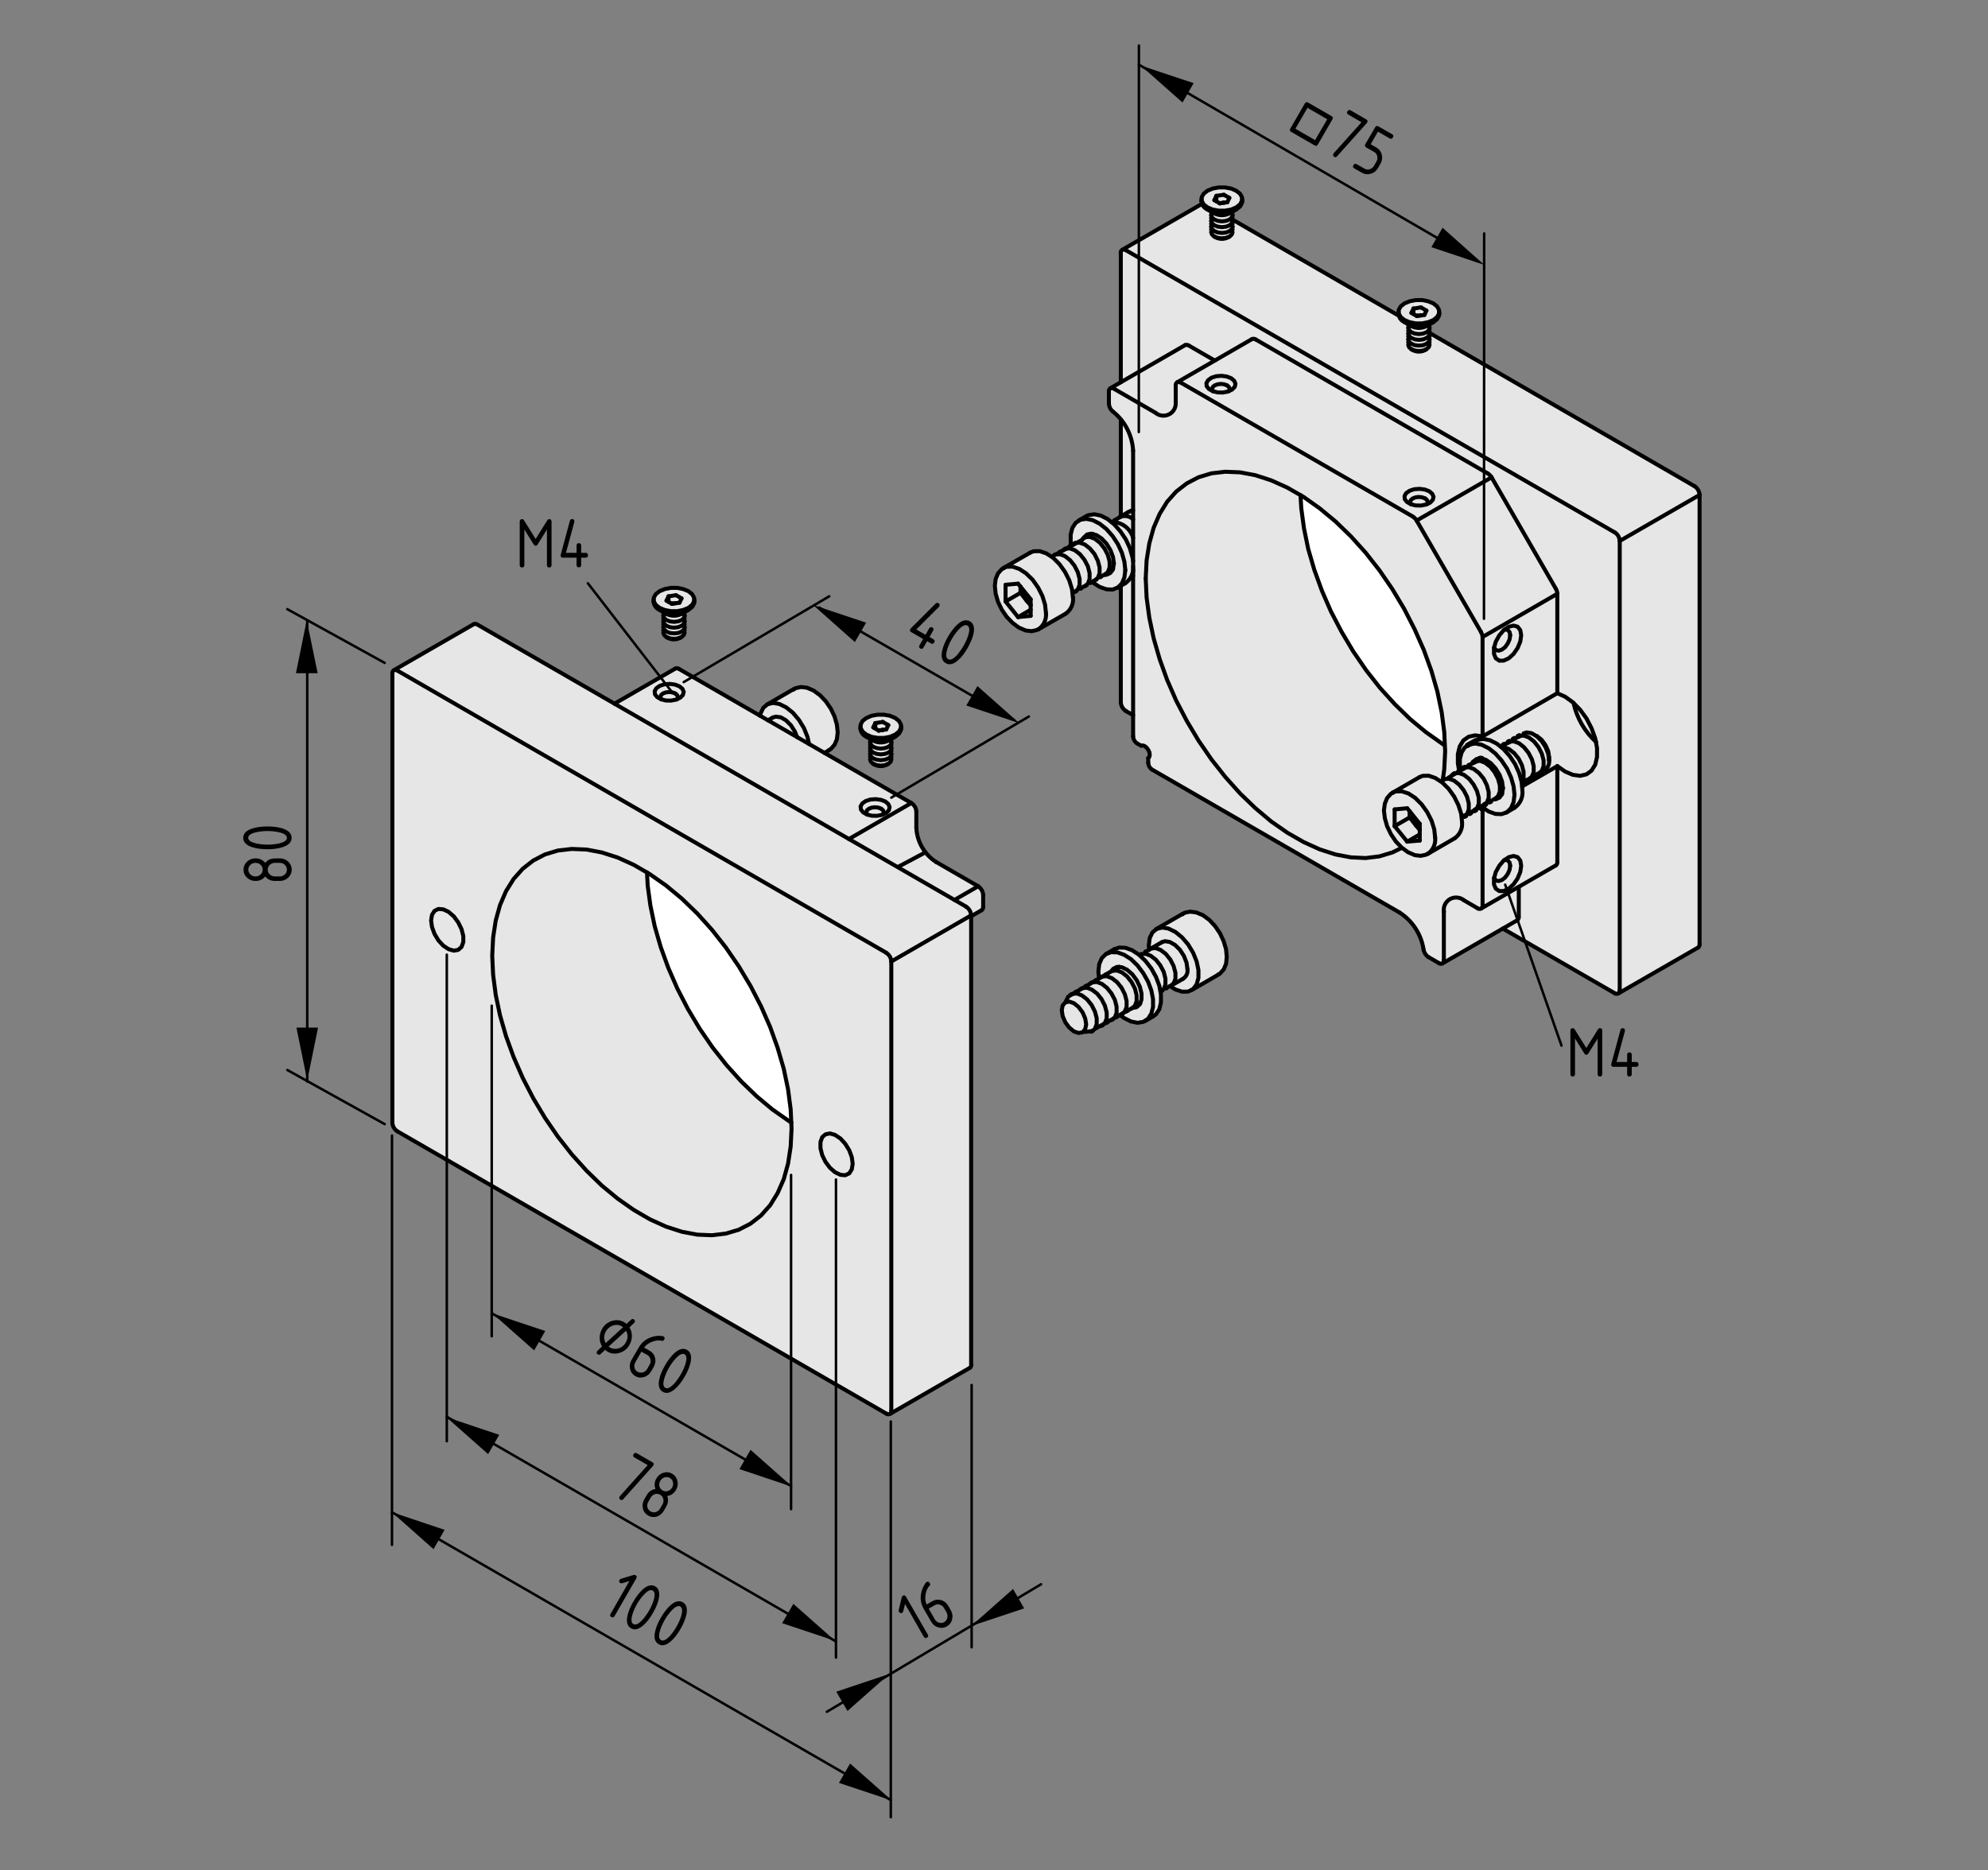 <?xml version="1.0" encoding="utf-8"?>
<!-- Generator: Adobe Illustrator 19.2.1, SVG Export Plug-In . SVG Version: 6.00 Build 0)  -->
<svg version="1.1" xmlns="http://www.w3.org/2000/svg" xmlns:xlink="http://www.w3.org/1999/xlink" x="0px" y="0px"
	 viewBox="0 0 198.71 186.98" style="enable-background:new 0 0 198.71 186.98;" xml:space="preserve">
<rect x="0" y="0" width="198.71" height="186.98" fill="#808080" stroke="none"/>
<style type="text/css">
	.st0{fill:#E6E6E6;}
	.st1{fill:#E6E6E6;stroke:#FFFFFF;stroke-width:0.4;stroke-linecap:round;stroke-linejoin:round;stroke-miterlimit:500;}
	.st2{fill:#FFFFFF;}
	.st3{fill:none;stroke:#000000;stroke-width:9.951000e-003;stroke-linecap:round;stroke-linejoin:round;stroke-miterlimit:500;}
	.st4{fill:none;stroke:#000000;stroke-width:0.532;stroke-linecap:round;stroke-linejoin:round;stroke-miterlimit:500;}
	.st5{fill:none;stroke:#000000;stroke-width:0.4;stroke-linecap:round;stroke-linejoin:round;stroke-miterlimit:500;}
	.st6{fill:none;stroke:#000000;stroke-width:0.25;stroke-linecap:round;}
	.st7{fill:none;}
	.st8{fill:none;stroke:#000000;stroke-width:0.25;stroke-linecap:round;stroke-linejoin:round;stroke-miterlimit:500;}
</style>
<g id="Grauhinterlegung">
	<path class="st0" d="M65.96,58.94l0.68-0.24c0,0,0.76-0.02,0.83-0.02c0.06,0,0.83,0.13,0.83,0.13l0.7,0.37l0.35,0.44l0.07,0.66
		l-0.52,0.59l-0.37,0.22l0.04,2.32l-0.37,0.31l-0.61,0.2l-0.57,0.02c0,0-0.39-0.24-0.46-0.28c-0.06-0.04-0.33-0.28-0.33-0.28
		l0.07-2.05l-0.37-0.26l-0.57-0.48l-0.09-0.57l0.18-0.63L65.96,58.94z"/>
	<path class="st0" d="M86.64,71.62l0.68-0.24c0,0,0.76-0.02,0.83-0.02c0.06,0,0.83,0.13,0.83,0.13l0.7,0.37l0.35,0.44l0.07,0.66
		l-0.52,0.59l-0.37,0.22l0.04,2.32l-0.37,0.31l-0.61,0.2l-0.57,0.02c0,0-0.39-0.24-0.46-0.28c-0.06-0.04-0.33-0.28-0.33-0.28
		l0.07-2.05l-0.37-0.26l-0.57-0.48l-0.09-0.57l0.18-0.63L86.64,71.62z"/>
	<path class="st0" d="M120.73,18.91l0.68-0.24c0,0,0.76-0.02,0.83-0.02c0.07,0,0.83,0.13,0.83,0.13l0.7,0.37l0.35,0.44l0.07,0.66
		l-0.52,0.59l-0.37,0.22l0.04,2.32l-0.37,0.31l-0.61,0.2l-0.57,0.02c0,0-0.39-0.24-0.46-0.28c-0.07-0.04-0.33-0.28-0.33-0.28
		l0.07-2.05l-0.37-0.26l-0.57-0.48l-0.09-0.57l0.18-0.63L120.73,18.91z"/>
	<path class="st0" d="M140.42,30.17l0.68-0.24c0,0,0.76-0.02,0.83-0.02c0.07,0,0.83,0.13,0.83,0.13l0.7,0.37l0.35,0.44l0.07,0.66
		l-0.52,0.59l-0.37,0.22l0.04,2.32l-0.37,0.31l-0.61,0.2l-0.57,0.02c0,0-0.39-0.24-0.46-0.28c-0.07-0.04-0.33-0.28-0.33-0.28
		l0.07-2.05l-0.37-0.26l-0.56-0.48l-0.09-0.57l0.18-0.63L140.42,30.17z"/>
	<path class="st1" d="M47.4,62.31"/>
	<polygon class="st0" points="47.58,62.36 61.41,70.42 67.56,66.8 67.87,66.83 75.88,71.5 76.04,71.19 76.39,70.68 77,70.3 
		79.46,68.81 80.19,68.64 81.02,68.86 81.72,69.28 82.47,69.96 83.15,71.03 83.51,71.9 83.74,72.84 83.72,73.51 83.56,74.17 
		83.13,74.79 82.52,75.15 90.78,80.15 91.38,80.48 91.56,80.94 91.61,82.9 91.76,83.79 92.24,84.76 92.88,85.68 97.58,88.47 
		98.14,88.92 98.29,90.84 97.11,91.53 97.11,136.59 89.08,141.3 88.52,141.36 39.65,113.11 39.21,112.36 39.21,67.18 39.83,66.8 	
		"/>
	<polygon class="st2" points="64.83,87.34 66.11,88.16 67.42,89.31 69.23,90.87 70.7,92.47 71.77,93.79 73.25,95.76 74.56,97.85 
		75.84,100.23 76.94,102.86 77.97,105.57 78.5,108.03 78.96,110.37 79,112.22 77.97,111.56 76.53,110.45 75.26,109.34 73.78,107.82 
		72.22,106.02 70.79,104.21 69.14,101.63 67.83,99.16 66.64,96.33 65.66,93.58 65.12,90.95 64.63,88.28 	"/>
	<polyline class="st0" points="111.84,51.14 112,41.82 111.25,41.12 110.8,40.67 110.8,39.01 111.15,38.76 112,38.11 112.05,25.1 
		112.66,24.7 119.99,20.33 169.55,48.7 169.9,49.66 169.9,94.4 169.75,94.75 161.77,99.43 150.36,92.85 144.14,96.36 142.63,95.66 
		142.33,95.16 141.88,93.6 141.38,92.7 140.62,91.79 115.01,76.93 114.66,76.27 114.81,75.72 114.91,75.22 114.71,74.82 
		114.26,74.47 113.86,74.47 113.15,73.76 113.2,71.4 112.3,70.9 112,70.2 111.95,58.6 111.44,58.8 110.39,58.8 109.49,58.25 
		107.28,59.15 107.28,60.15 107.03,61.01 104.06,62.82 103.26,63.02 102.26,62.82 101.35,62.26 100.6,61.51 99.95,60.51 99.44,59.1 
		99.44,57.94 99.9,57.14 100.6,56.64 103.26,55.03 103.81,55.08 104.67,55.33 105.12,55.63 107.03,54.48 106.93,53.37 107.43,52.52 
		108.23,51.82 109.09,51.26 109.84,51.37 110.64,51.82 111.19,52.32 111.95,51.67 	"/>
	<polygon class="st2" points="130.03,49.61 131.28,50.36 132.49,51.37 134.1,52.67 135.5,54.18 136.71,55.58 137.91,57.09 
		139.12,58.85 140.52,61.31 141.63,63.22 142.43,65.43 143.24,67.64 143.94,70.2 144.29,72.61 144.34,74.52 143.3,73.75 
		141.65,72.53 138.68,69.62 136.96,67.59 135.3,65.18 133.69,62.56 132.49,60 131.49,57.39 130.78,54.98 130.28,52.67 130.03,50.41 
			"/>
	<path class="st0" d="M116.25,92.53l2.32-1.35l0.72-0.08l1.08,0.43l0.72,0.77l0.56,0.54l0.48,0.85l0.39,0.99l0.06,1.24l-0.31,1.1
		l-2.92,1.82c0,0-0.58,0.35-0.66,0.33c-0.08-0.02-1.01-0.15-1.01-0.15l-0.62-0.52l-0.98,0.56l0.02,0.87l-0.29,1.02l-0.71,0.72
		l-0.85,0.5h-0.83l-0.7-0.29l-0.68-0.46l-2.88,1.7l-0.89,0.02l-0.77,0.04l-0.5-0.39l-0.52-0.62l-0.33-0.83l0.04-0.75l0.38-0.5
		l0.25-0.58l3.06-1.74l-0.1-0.54l0.06-0.81l0.39-0.81l0.66-0.48l0.64-0.37l0.47-0.12l0.79,0.08l0.6,0.35l0.46,0.37l1-0.54
		l-0.02-0.54l0.02-0.58l0.25-0.48l0.54-0.52L116.25,92.53z"/>
</g>
<g id="Kontur">
	<path class="st3" d="M87.6,144.1"/>
	<path class="st4" d="M87.6,115.93"/>
	<line class="st5" x1="97.07" y1="91.6" x2="98.12" y2="90.99"/>
	<line class="st5" x1="88.94" y1="141.36" x2="96.93" y2="136.75"/>
	<line class="st5" x1="47.35" y1="62.4" x2="39.37" y2="67"/>
	<line class="st5" x1="148.04" y1="90.83" x2="155.52" y2="86.51"/>
	<line class="st5" x1="125.14" y1="33.9" x2="117.66" y2="38.22"/>
	<line class="st5" x1="161.75" y1="99.32" x2="169.74" y2="94.72"/>
	<line class="st5" x1="144.17" y1="96.32" x2="151.65" y2="92"/>
	<line class="st5" x1="118.46" y1="34.5" x2="110.98" y2="38.82"/>
	<line class="st5" x1="120.16" y1="20.37" x2="112.18" y2="24.97"/>
	<polyline class="st5" points="139.24,79.25 139.02,79.36 138.65,79.78 138.42,80.34 138.33,81.02 138.42,81.79 138.65,82.6 
		139.03,83.39 139.52,84.12 140.1,84.73 140.74,85.2 141.42,85.49 142.01,85.56 142.55,85.44 142.64,85.37 	"/>
	<line class="st5" x1="142.72" y1="85.36" x2="145.41" y2="83.8"/>
	<line class="st5" x1="141.89" y1="77.69" x2="139.19" y2="79.25"/>
	<line class="st4" x1="146.39" y1="81.6" x2="146.5" y2="81.54"/>
	<line class="st5" x1="144.39" y1="77.87" x2="144.28" y2="77.94"/>
	<line class="st4" x1="146.9" y1="81.32" x2="147" y2="81.25"/>
	<line class="st5" x1="147.36" y1="76.21" x2="144.77" y2="77.75"/>
	<line class="st4" x1="147.4" y1="81.03" x2="147.51" y2="80.96"/>
	<line class="st5" x1="145.39" y1="77.3" x2="145.28" y2="77.36"/>
	<line class="st4" x1="147.89" y1="80.74" x2="148" y2="80.68"/>
	<line class="st5" x1="145.89" y1="77.01" x2="145.77" y2="77.07"/>
	<line class="st4" x1="148.39" y1="80.45" x2="148.5" y2="80.39"/>
	<line class="st4" x1="146.39" y1="76.72" x2="146.27" y2="76.79"/>
	<line class="st4" x1="148.89" y1="80.16" x2="149" y2="80.1"/>
	<line class="st5" x1="146.89" y1="76.43" x2="146.77" y2="76.5"/>
	<line class="st5" x1="149.39" y1="79.88" x2="149.5" y2="79.81"/>
	<line class="st4" x1="147.39" y1="76.15" x2="147.27" y2="76.21"/>
	<line class="st5" x1="149.89" y1="79.59" x2="150" y2="79.52"/>
	<line class="st4" x1="147.88" y1="75.86" x2="147.77" y2="75.92"/>
	<line class="st4" x1="152.38" y1="78.15" x2="152.49" y2="78.08"/>
	<line class="st4" x1="150.38" y1="74.42" x2="150.26" y2="74.48"/>
	<line class="st5" x1="152.88" y1="77.86" x2="152.99" y2="77.8"/>
	<line class="st4" x1="150.87" y1="74.13" x2="150.76" y2="74.19"/>
	<line class="st5" x1="153.38" y1="77.57" x2="153.49" y2="77.51"/>
	<line class="st4" x1="151.37" y1="73.84" x2="151.26" y2="73.91"/>
	<line class="st5" x1="153.87" y1="77.28" x2="153.98" y2="77.22"/>
	<line class="st4" x1="151.87" y1="73.56" x2="151.75" y2="73.62"/>
	<line class="st5" x1="154.84" y1="76.01" x2="154.84" y2="75.69"/>
	<path class="st4" d="M153.34,73.42"/>
	<path class="st4" d="M153.62,73.58"/>
	<polyline class="st5" points="100.34,56.8 100.13,56.9 99.75,57.33 99.52,57.89 99.44,58.56 99.52,59.34 99.75,60.15 100.13,60.94 
		100.62,61.66 101.21,62.27 101.84,62.74 102.52,63.03 103.11,63.1 103.65,62.98 103.75,62.92 	"/>
	<line class="st5" x1="103.82" y1="62.9" x2="106.52" y2="61.35"/>
	<line class="st5" x1="102.99" y1="55.24" x2="100.29" y2="56.79"/>
	<line class="st5" x1="107.5" y1="59.15" x2="107.61" y2="59.08"/>
	<line class="st5" x1="105.49" y1="55.42" x2="105.38" y2="55.48"/>
	<line class="st5" x1="108" y1="58.86" x2="108.11" y2="58.8"/>
	<line class="st5" x1="105.99" y1="55.13" x2="105.88" y2="55.2"/>
	<line class="st5" x1="108.5" y1="58.57" x2="108.61" y2="58.51"/>
	<line class="st5" x1="106.49" y1="54.84" x2="106.38" y2="54.91"/>
	<line class="st5" x1="108.99" y1="58.29" x2="109.11" y2="58.22"/>
	<line class="st5" x1="106.99" y1="54.55" x2="106.88" y2="54.62"/>
	<line class="st5" x1="109.49" y1="58" x2="109.61" y2="57.93"/>
	<line class="st5" x1="107.49" y1="54.27" x2="107.38" y2="54.33"/>
	<line class="st5" x1="109.99" y1="57.71" x2="110.1" y2="57.64"/>
	<line class="st5" x1="108.16" y1="53.97" x2="105.63" y2="55.38"/>
	<line class="st5" x1="110.49" y1="57.42" x2="110.6" y2="57.36"/>
	<line class="st5" x1="108.49" y1="53.69" x2="108.38" y2="53.76"/>
	<line class="st5" x1="110.99" y1="57.13" x2="111.1" y2="57.07"/>
	<line class="st5" x1="108.98" y1="53.4" x2="108.87" y2="53.47"/>
	<line class="st5" x1="111.48" y1="51.97" x2="111.36" y2="52.03"/>
	<line class="st5" x1="111.97" y1="51.68" x2="111.87" y2="51.74"/>
	<line class="st5" x1="112.82" y1="51.16" x2="111.55" y2="51.93"/>
	<line class="st5" x1="112.98" y1="51.1" x2="112.86" y2="51.17"/>
	<line class="st5" x1="79.35" y1="68.88" x2="76.66" y2="70.44"/>
	<line class="st5" x1="82.4" y1="75.27" x2="82.88" y2="74.99"/>
	<line class="st5" x1="77.24" y1="71.73" x2="76.76" y2="72.01"/>
	<polyline class="st5" points="82.87,74.97 83.04,74.88 83.42,74.45 83.65,73.9 83.73,73.22 83.65,72.44 83.42,71.64 83.04,70.84 
		82.55,70.12 81.97,69.51 81.33,69.04 80.66,68.75 80.06,68.68 79.52,68.8 79.31,68.94 	"/>
	<line class="st5" x1="107.09" y1="99.4" x2="106.98" y2="99.47"/>
	<line class="st5" x1="109.1" y1="103.14" x2="109.2" y2="103.07"/>
	<line class="st5" x1="107.59" y1="99.12" x2="107.48" y2="99.18"/>
	<line class="st5" x1="109.51" y1="102.82" x2="113" y2="100.87"/>
	<line class="st5" x1="108.09" y1="98.83" x2="107.97" y2="98.9"/>
	<line class="st5" x1="110.09" y1="102.56" x2="110.21" y2="102.5"/>
	<line class="st5" x1="108.59" y1="98.54" x2="108.47" y2="98.61"/>
	<line class="st5" x1="110.59" y1="102.27" x2="110.7" y2="102.21"/>
	<line class="st5" x1="109.08" y1="98.25" x2="108.97" y2="98.32"/>
	<line class="st5" x1="111.09" y1="101.98" x2="111.2" y2="101.92"/>
	<line class="st5" x1="109.58" y1="97.97" x2="109.47" y2="98.03"/>
	<line class="st5" x1="111.59" y1="101.7" x2="111.7" y2="101.63"/>
	<line class="st5" x1="110.08" y1="97.68" x2="109.97" y2="97.74"/>
	<line class="st5" x1="112.09" y1="101.41" x2="112.2" y2="101.34"/>
	<line class="st5" x1="110.58" y1="97.39" x2="110.47" y2="97.46"/>
	<line class="st5" x1="112.58" y1="101.12" x2="112.7" y2="101.06"/>
	<line class="st5" x1="111.08" y1="97.1" x2="106.88" y2="99.57"/>
	<line class="st5" x1="113.08" y1="100.83" x2="113.19" y2="100.77"/>
	<line class="st5" x1="111.58" y1="96.82" x2="111.47" y2="96.88"/>
	<line class="st5" x1="113.58" y1="100.54" x2="113.69" y2="100.48"/>
	<line class="st5" x1="114.07" y1="95.38" x2="113.96" y2="95.44"/>
	<line class="st5" x1="116.07" y1="99.11" x2="116.19" y2="99.04"/>
	<line class="st5" x1="118.24" y1="91.34" x2="115.55" y2="92.89"/>
	<line class="st5" x1="119.08" y1="99" x2="121.77" y2="97.44"/>
	<line class="st5" x1="114.57" y1="95.09" x2="114.46" y2="95.15"/>
	<line class="st5" x1="116.57" y1="98.82" x2="116.68" y2="98.75"/>
	<line class="st5" x1="116.14" y1="94.19" x2="114.96" y2="94.87"/>
	<line class="st5" x1="117.07" y1="98.53" x2="118.25" y2="97.85"/>
	<polyline class="st5" points="121.77,97.42 121.94,97.33 122.32,96.91 122.55,96.35 122.62,95.67 122.55,94.9 122.31,94.09 
		121.94,93.3 121.45,92.58 120.87,91.96 120.23,91.49 119.55,91.21 118.95,91.14 118.41,91.25 118.2,91.4 	"/>
	<path class="st5" d="M120.98,20.84"/>
	<path class="st5" d="M120.1,20.34"/>
	<line class="st5" x1="111.39" y1="94.89" x2="110.59" y2="95.35"/>
	<line class="st5" x1="114.47" y1="102.07" x2="115.26" y2="101.61"/>
	<line class="st5" x1="111.68" y1="58.77" x2="112.47" y2="58.31"/>
	<line class="st5" x1="108.6" y1="51.59" x2="107.8" y2="52.05"/>
	<line class="st5" x1="150.57" y1="81.23" x2="151.37" y2="80.76"/>
	<line class="st4" x1="147.5" y1="74.05" x2="146.69" y2="74.51"/>
	<path class="st5" d="M89.09,96.12c-0.02-0.35-0.2-0.67-0.5-0.86"/>
	<path class="st5" d="M97.07,91.51c-0.02-0.35-0.2-0.67-0.5-0.86"/>
	<polyline class="st5" points="85.23,116.34 85.14,116.9 84.89,117.3 84.49,117.49 84.01,117.45 83.47,117.19 82.96,116.75 
		82.51,116.15 82.18,115.47 82.01,114.79 82.01,114.18 82.18,113.69 82.51,113.4 82.96,113.31 83.47,113.46 84.01,113.82 
		84.49,114.35 84.89,115 85.14,115.68 85.23,116.34 	"/>
	<polyline class="st5" points="49.2,95.54 49.29,93.73 49.55,92.03 49.98,90.48 50.58,89.09 51.34,87.87 52.25,86.85 53.3,86.03 
		54.47,85.42 55.76,85.03 57.15,84.87 58.62,84.93 60.15,85.22 61.74,85.73 63.35,86.46 64.97,87.4 66.58,88.53 68.16,89.84 
		69.7,91.33 71.17,92.96 72.56,94.73 73.84,96.6 75.02,98.57 76.07,100.6 76.98,102.67 77.73,104.76 78.34,106.85 78.77,108.9 
		79.03,110.89 79.12,112.82 79.03,114.63 78.77,116.33 78.34,117.88 77.73,119.27 76.98,120.49 76.07,121.51 75.02,122.33 
		73.84,122.94 72.56,123.32 71.17,123.49 69.7,123.43 68.16,123.14 66.58,122.63 64.97,121.9 63.35,120.96 61.74,119.83 
		60.15,118.52 58.62,117.03 57.15,115.4 55.76,113.63 54.47,111.75 53.3,109.79 52.25,107.76 51.34,105.68 50.58,103.59 
		49.98,101.51 49.55,99.46 49.29,97.46 49.2,95.54 	"/>
	<path class="st5" d="M39.22,112.24c0.02,0.35,0.2,0.67,0.5,0.86"/>
	<line class="st5" x1="39.22" y1="112.24" x2="39.22" y2="67.33"/>
	<path class="st5" d="M39.72,67.04c-0.13-0.11-0.32-0.09-0.43,0.04c-0.06,0.07-0.08,0.16-0.07,0.24"/>
	<line class="st5" x1="39.72" y1="67.04" x2="88.59" y2="95.25"/>
	<line class="st5" x1="89.09" y1="96.12" x2="89.09" y2="141.03"/>
	<path class="st5" d="M88.59,141.32c0.13,0.11,0.33,0.09,0.43-0.04c0.06-0.07,0.08-0.16,0.07-0.25"/>
	<line class="st5" x1="88.59" y1="141.32" x2="39.72" y2="113.1"/>
	<polyline class="st5" points="43.09,92.02 43.18,91.46 43.43,91.06 43.82,90.87 44.31,90.91 44.84,91.16 45.36,91.61 45.8,92.21 
		46.13,92.88 46.31,93.57 46.31,94.18 46.13,94.67 45.8,94.96 45.36,95.04 44.84,94.89 44.31,94.54 43.82,94.01 43.43,93.36 
		43.18,92.67 43.09,92.02 	"/>
	<line class="st5" x1="97.07" y1="91.51" x2="97.07" y2="136.42"/>
	<line class="st5" x1="47.7" y1="62.43" x2="96.57" y2="90.64"/>
	<polyline class="st5" points="64.67,87.21 64.74,88.54 65.01,90.53 65.44,92.59 66.04,94.67 66.8,96.76 67.71,98.84 68.76,100.87 
		69.93,102.83 71.22,104.71 72.61,106.47 74.08,108.1 75.62,109.59 77.2,110.91 78.81,112.04 79.11,112.23 	"/>
	<path class="st5" d="M98.27,89.47c-0.02-0.35-0.2-0.67-0.5-0.86"/>
	<line class="st5" x1="98.27" y1="89.47" x2="98.27" y2="90.67"/>
	<line class="st5" x1="93.58" y1="86.18" x2="97.77" y2="88.6"/>
	<path class="st5" d="M98.12,90.99c0.1-0.07,0.16-0.19,0.15-0.32"/>
	<path class="st5" d="M91.59,82.73c0.06,1.41,0.81,2.7,2,3.46"/>
	<path class="st5" d="M91.59,81.14c-0.01-0.35-0.2-0.67-0.5-0.86"/>
	<line class="st5" x1="91.59" y1="81.14" x2="91.59" y2="82.73"/>
	<line class="st5" x1="67.86" y1="66.87" x2="91.09" y2="80.28"/>
	<path class="st5" d="M96.93,136.75c0.11-0.07,0.17-0.2,0.15-0.33"/>
	<line class="st5" x1="61.42" y1="70.35" x2="67.5" y2="66.84"/>
	<path class="st5" d="M67.86,66.87c-0.1-0.07-0.24-0.09-0.35-0.03"/>
	<path class="st5" d="M47.7,62.43c-0.1-0.07-0.24-0.09-0.35-0.03"/>
	<polyline class="st5" points="114.77,75.78 114.89,75.65 114.92,75.45 114.89,75.21 114.77,74.96 114.61,74.74 114.42,74.59 
		114.24,74.52 114.07,74.55 	"/>
	<line class="st5" x1="113.65" y1="74.32" x2="114.07" y2="74.55"/>
	<path class="st5" d="M113.26,73.62c0.01,0.28,0.16,0.54,0.4,0.69"/>
	<line class="st5" x1="113.26" y1="57.56" x2="113.26" y2="73.62"/>
	<path class="st5" d="M113.26,57.56c0.03-0.31,0.03-0.62,0-0.93"/>
	<line class="st5" x1="113.26" y1="56.63" x2="113.26" y2="45.06"/>
	<path class="st5" d="M113.26,45.06c-0.08-1.53-0.81-2.95-2.01-3.91"/>
	<path class="st5" d="M110.84,40.35c0.02,0.31,0.16,0.61,0.41,0.8"/>
	<line class="st5" x1="110.84" y1="39.14" x2="110.84" y2="40.35"/>
	<path class="st5" d="M111.34,38.86c-0.13-0.11-0.33-0.09-0.44,0.04c-0.05,0.07-0.08,0.16-0.06,0.24"/>
	<line class="st5" x1="115.52" y1="41.28" x2="111.34" y2="38.86"/>
	<path class="st5" d="M115.52,41.28c0.52,0.43,1.3,0.35,1.73-0.18c0.22-0.27,0.31-0.63,0.26-0.98"/>
	<line class="st5" x1="117.52" y1="38.54" x2="117.52" y2="40.12"/>
	<path class="st5" d="M118.02,38.25c-0.13-0.11-0.33-0.09-0.44,0.05c-0.05,0.07-0.08,0.16-0.06,0.24"/>
	<line class="st5" x1="141.25" y1="51.66" x2="118.02" y2="38.25"/>
	<path class="st5" d="M141.6,52.04c-0.08-0.15-0.21-0.28-0.35-0.37"/>
	<line class="st5" x1="141.6" y1="52.04" x2="148.04" y2="63.19"/>
	<path class="st5" d="M148.19,63.68c-0.01-0.17-0.07-0.34-0.16-0.49"/>
	<line class="st5" x1="148.19" y1="73.62" x2="148.19" y2="63.68"/>
	<polyline class="st5" points="148.19,73.62 147.45,73.51 146.8,73.65 146.27,74.02 145.91,74.61 145.72,75.38 145.72,76.29 
		145.84,77.04 	"/>
	<line class="st4" x1="147.96" y1="80.7" x2="148.19" y2="80.91"/>
	<line class="st5" x1="148.19" y1="90.51" x2="148.19" y2="80.91"/>
	<path class="st5" d="M147.69,90.8c0.13,0.11,0.32,0.09,0.43-0.04c0.06-0.07,0.08-0.16,0.08-0.25"/>
	<line class="st5" x1="146.32" y1="90" x2="147.69" y2="90.8"/>
	<path class="st5" d="M146.32,90c-0.53-0.43-1.31-0.35-1.73,0.18c-0.23,0.28-0.32,0.63-0.26,0.98"/>
	<line class="st5" x1="144.32" y1="95.99" x2="144.32" y2="91.15"/>
	<path class="st5" d="M143.82,96.28c0.13,0.11,0.32,0.09,0.44-0.05c0.05-0.07,0.07-0.16,0.06-0.24"/>
	<line class="st5" x1="142.78" y1="95.68" x2="143.82" y2="96.28"/>
	<path class="st5" d="M142.29,94.92c0.05,0.31,0.23,0.59,0.49,0.76"/>
	<path class="st5" d="M142.29,94.92c-0.23-1.51-1.1-2.86-2.39-3.69"/>
	<line class="st5" x1="115.18" y1="76.95" x2="139.9" y2="91.23"/>
	<path class="st5" d="M114.77,76.26c0.01,0.28,0.17,0.54,0.4,0.69"/>
	<line class="st5" x1="114.77" y1="75.78" x2="114.77" y2="76.26"/>
	<polyline class="st5" points="114.52,57.83 114.61,56.01 114.88,54.32 115.31,52.77 115.91,51.38 116.66,50.16 117.57,49.14 
		118.63,48.32 119.8,47.71 121.09,47.32 122.48,47.16 123.95,47.22 125.49,47.51 127.06,48.02 128.68,48.75 130.3,49.68 
		131.91,50.82 133.49,52.13 135.02,53.61 136.5,55.25 137.88,57.01 139.17,58.89 140.35,60.86 141.39,62.89 142.31,64.96 
		143.07,67.05 143.67,69.13 144.1,71.19 144.36,73.18 144.45,75.1 144.36,76.92 144.21,77.98 	"/>
	<polyline class="st5" points="140.06,84.79 139.17,85.22 137.88,85.61 136.5,85.78 135.02,85.71 133.49,85.42 131.91,84.91 
		130.3,84.18 128.68,83.25 127.06,82.12 125.49,80.8 123.95,79.32 122.48,77.68 121.09,75.92 119.8,74.04 118.63,72.08 
		117.57,70.05 116.66,67.97 115.91,65.88 115.31,63.8 114.88,61.75 114.61,59.75 114.52,57.83 	"/>
	<path class="st5" d="M169.88,49.48c-0.02-0.35-0.2-0.68-0.5-0.87"/>
	<path class="st5" d="M161.9,54.08c-0.02-0.35-0.2-0.67-0.5-0.86"/>
	<path class="st5" d="M112.53,25.01c-0.13-0.11-0.32-0.09-0.44,0.04c-0.06,0.07-0.08,0.16-0.07,0.25"/>
	<line class="st5" x1="161.39" y1="53.22" x2="112.53" y2="25.01"/>
	<line class="st5" x1="161.9" y1="99" x2="161.9" y2="54.08"/>
	<path class="st5" d="M161.39,99.29c0.15,0.11,0.33,0.09,0.44-0.04c0.05-0.07,0.08-0.16,0.06-0.25"/>
	<line class="st5" x1="112.53" y1="71.08" x2="113.26" y2="71.49"/>
	<line class="st5" x1="150.21" y1="92.83" x2="161.39" y2="99.29"/>
	<path class="st5" d="M112.03,70.21c0.02,0.35,0.2,0.67,0.5,0.86"/>
	<line class="st5" x1="112.03" y1="25.3" x2="112.03" y2="38.21"/>
	<line class="st5" x1="112.03" y1="41.93" x2="112.03" y2="51.65"/>
	<line class="st5" x1="112.03" y1="58.57" x2="112.03" y2="70.21"/>
	<path class="st5" d="M155.52,86.51c0.1-0.07,0.16-0.2,0.14-0.32"/>
	<line class="st5" x1="155.66" y1="86.19" x2="155.66" y2="76.59"/>
	<polyline class="st5" points="155.66,76.59 156.44,77.13 157.21,77.46 157.94,77.56 158.58,77.41 159.08,77.04 159.45,76.45 
		159.63,75.68 159.63,74.78 159.45,73.81 159.08,72.8 158.58,71.83 157.94,70.95 157.21,70.21 156.44,69.65 155.66,69.3 	"/>
	<line class="st5" x1="155.66" y1="69.3" x2="155.66" y2="59.36"/>
	<path class="st5" d="M155.66,59.36c0-0.17-0.05-0.34-0.14-0.49"/>
	<line class="st5" x1="155.52" y1="58.87" x2="149.09" y2="47.72"/>
	<path class="st5" d="M149.09,47.72c-0.09-0.15-0.21-0.28-0.36-0.37"/>
	<line class="st5" x1="148.72" y1="47.34" x2="125.5" y2="33.93"/>
	<path class="st5" d="M125.5,33.93c-0.11-0.07-0.24-0.09-0.36-0.03"/>
	<line class="st5" x1="121.43" y1="36.05" x2="118.82" y2="34.54"/>
	<path class="st5" d="M118.82,34.54c-0.11-0.07-0.23-0.09-0.36-0.04"/>
	<path class="st5" d="M151.65,92c0.1-0.07,0.17-0.2,0.15-0.32"/>
	<line class="st5" x1="151.81" y1="91.67" x2="151.81" y2="88.66"/>
	<line class="st5" x1="169.88" y1="94.4" x2="169.88" y2="49.48"/>
	<line class="st5" x1="169.38" y1="48.61" x2="142.97" y2="33.33"/>
	<line class="st5" x1="139.69" y1="31.49" x2="123.4" y2="22.07"/>
	<line class="st5" x1="148.19" y1="73.62" x2="155.66" y2="69.3"/>
	<polyline class="st5" points="152.05,63.51 151.96,63 151.69,62.65 151.29,62.54 150.81,62.66 150.3,63 149.86,63.52 149.51,64.15 
		149.33,64.79 149.33,65.37 149.51,65.81 149.86,66.05 150.3,66.04 150.81,65.81 151.29,65.37 151.69,64.79 151.96,64.14 
		152.05,63.51 	"/>
	<polyline class="st5" points="129.99,49.49 130.07,50.82 130.34,52.82 130.76,54.87 131.37,56.96 132.13,59.05 133.03,61.12 
		134.09,63.15 135.26,65.12 136.55,67 137.93,68.76 139.41,70.39 140.94,71.88 142.52,73.19 144.13,74.33 144.36,74.49 	"/>
	<polyline class="st5" points="150.95,63.51 150.89,63.19 150.71,62.98 150.45,62.93 150.37,62.94 	"/>
	<polyline class="st5" points="149.34,64.72 149.37,64.79 149.54,65 149.81,65.05 150.13,64.94 150.45,64.69 150.71,64.32 
		150.89,63.92 150.95,63.51 	"/>
	<line class="st4" x1="148.19" y1="80.91" x2="148.32" y2="80.83"/>
	<line class="st5" x1="152.16" y1="78.61" x2="155.66" y2="76.59"/>
	<path class="st5" d="M157.28,70.27c0.33,1.51,1.12,2.88,2.26,3.91"/>
	<polyline class="st5" points="152.05,86.55 151.96,86.03 151.69,85.69 151.29,85.57 150.81,85.69 150.3,86.03 149.86,86.55 
		149.51,87.18 149.33,87.83 149.33,88.41 149.51,88.84 149.86,89.08 150.3,89.08 150.81,88.84 151.29,88.4 151.69,87.82 
		151.96,87.17 152.05,86.55 	"/>
	<polyline class="st5" points="150.95,86.55 150.89,86.22 150.71,86.02 150.45,85.96 150.37,85.98 	"/>
	<polyline class="st5" points="149.34,87.75 149.37,87.83 149.54,88.03 149.81,88.08 150.13,87.97 150.45,87.72 150.71,87.36 
		150.89,86.95 150.95,86.55 	"/>
	<path class="st5" d="M169.74,94.72c0.1-0.07,0.16-0.2,0.14-0.32"/>
	<polyline class="st5" points="146.14,82.19 146.05,81.35 145.77,80.48 145.35,79.63 144.79,78.85 144.15,78.22 143.47,77.78 
		142.81,77.55 142.21,77.56 141.89,77.69 	"/>
	<path class="st5" d="M145.41,83.8c0.52-0.37,0.79-0.98,0.73-1.61"/>
	<line class="st5" x1="140.66" y1="80.8" x2="139.4" y2="80.92"/>
	<line class="st5" x1="139.4" y1="80.92" x2="139.4" y2="82.59"/>
	<line class="st5" x1="140.66" y1="84.14" x2="139.4" y2="82.59"/>
	<line class="st5" x1="141.91" y1="84.03" x2="140.66" y2="84.14"/>
	<line class="st5" x1="141.91" y1="84.03" x2="141.91" y2="82.36"/>
	<line class="st5" x1="140.66" y1="80.8" x2="141.91" y2="82.36"/>
	<path class="st5" d="M141.53,82.5c0.11,0.14,0.23,0.27,0.38,0.39"/>
	<path class="st5" d="M140.91,81.13c0.08,0.5,0.29,0.98,0.62,1.37"/>
	<line class="st5" x1="141.91" y1="83.42" x2="140.66" y2="84.14"/>
	<line class="st5" x1="140.9" y1="81.11" x2="140.9" y2="81.72"/>
	<line class="st5" x1="140.9" y1="81.72" x2="139.4" y2="82.59"/>
	<line class="st5" x1="141.53" y1="82.5" x2="140.9" y2="81.72"/>
	<line class="st5" x1="141.91" y1="82.97" x2="141.53" y2="82.5"/>
	<polyline class="st5" points="146.18,81.68 146.3,81.65 146.64,81.38 146.81,80.92 146.81,80.32 146.64,79.65 146.3,79 
		145.85,78.44 145.34,78.04 144.82,77.85 144.39,77.89 144.11,78.08 	"/>
	<polyline class="st5" points="147.18,81.11 147.29,81.07 147.63,80.81 147.81,80.35 147.81,79.74 147.63,79.08 147.29,78.43 
		146.85,77.87 146.34,77.47 145.83,77.28 145.37,77.32 145.1,77.51 	"/>
	<polyline class="st5" points="148.18,80.53 148.3,80.5 148.62,80.23 148.8,79.77 148.8,79.17 148.62,78.5 148.3,77.85 
		147.84,77.29 147.33,76.89 146.82,76.7 146.37,76.74 146.1,76.93 	"/>
	<polyline class="st5" points="149.5,79.81 149.74,79.59 149.92,79.13 149.92,78.53 149.74,77.86 149.4,77.21 148.96,76.65 
		148.44,76.25 147.93,76.06 147.49,76.1 147.39,76.15 	"/>
	<path class="st5" d="M149.68,79.67c0.2-0.04,0.36-0.16,0.47-0.33"/>
	<polyline class="st4" points="148.11,75.83 147.86,75.88 147.59,76.07 	"/>
	<line class="st5" x1="150" y1="79.52" x2="150.09" y2="79.46"/>
	<line class="st4" x1="147.97" y1="75.81" x2="147.88" y2="75.86"/>
	<polyline class="st5" points="152.11,78.23 152.12,78.22 152.29,77.75 152.29,77.15 152.12,76.49 151.79,75.83 151.34,75.28 
		150.82,74.88 150.31,74.69 150.05,74.68 	"/>
	<polyline class="st5" points="152.66,77.94 152.78,77.91 153.12,77.64 153.3,77.18 153.3,76.58 153.12,75.91 152.78,75.26 
		152.33,74.7 151.83,74.3 151.31,74.11 150.86,74.15 150.58,74.34 	"/>
	<polyline class="st5" points="153.66,77.36 153.78,77.33 154.11,77.06 154.29,76.6 154.29,76 154.11,75.34 153.78,74.69 
		153.33,74.12 152.81,73.72 152.31,73.54 151.86,73.57 151.58,73.76 	"/>
	<polyline class="st5" points="154.84,76.01 154.75,75.37 154.49,74.7 154.09,74.08 153.6,73.6 153.09,73.3 152.6,73.22 
		152.29,73.32 	"/>
	<path class="st5" d="M154.4,76.98c0.32-0.21,0.49-0.59,0.44-0.97"/>
	<polyline class="st5" points="154.84,75.69 154.75,75.1 154.48,74.49 154.09,73.96 153.62,73.58 153.62,73.58 	"/>
	<polyline class="st5" points="107.24,59.73 107.15,58.9 106.88,58.02 106.45,57.17 105.9,56.4 105.26,55.76 104.58,55.32 
		103.92,55.1 103.31,55.11 102.99,55.24 	"/>
	<path class="st5" d="M106.52,61.35c0.52-0.37,0.8-0.98,0.73-1.61"/>
	<line class="st5" x1="101.76" y1="58.35" x2="100.51" y2="58.46"/>
	<line class="st5" x1="100.51" y1="58.46" x2="100.51" y2="60.13"/>
	<line class="st5" x1="101.76" y1="61.69" x2="100.51" y2="60.13"/>
	<line class="st5" x1="103.02" y1="61.57" x2="101.76" y2="61.69"/>
	<line class="st5" x1="103.02" y1="61.57" x2="103.02" y2="59.91"/>
	<line class="st5" x1="101.76" y1="58.35" x2="103.02" y2="59.91"/>
	<path class="st5" d="M102.63,60.05c0.12,0.14,0.24,0.27,0.39,0.39"/>
	<path class="st5" d="M102.02,58.67c0.08,0.5,0.29,0.98,0.61,1.37"/>
	<line class="st5" x1="103.02" y1="60.96" x2="101.76" y2="61.69"/>
	<line class="st5" x1="102" y1="58.65" x2="102" y2="59.27"/>
	<line class="st5" x1="102" y1="59.27" x2="100.51" y2="60.13"/>
	<line class="st5" x1="102.63" y1="60.05" x2="102" y2="59.27"/>
	<line class="st5" x1="103.02" y1="60.52" x2="102.63" y2="60.05"/>
	<polyline class="st5" points="107.29,59.23 107.4,59.19 107.73,58.93 107.91,58.47 107.91,57.87 107.73,57.2 107.4,56.55 
		106.95,55.99 106.44,55.59 105.93,55.4 105.48,55.44 105.21,55.63 	"/>
	<polyline class="st5" points="108.28,58.65 108.4,58.62 108.74,58.35 108.91,57.89 108.91,57.29 108.74,56.62 108.4,55.97 
		107.95,55.41 107.44,55.01 106.93,54.82 106.48,54.86 106.2,55.05 	"/>
	<polyline class="st5" points="109.28,58.08 109.4,58.04 109.73,57.78 109.91,57.31 109.91,56.72 109.73,56.05 109.4,55.39 
		108.95,54.84 108.44,54.44 107.92,54.25 107.47,54.28 107.2,54.47 	"/>
	<polyline class="st5" points="110.28,57.5 110.39,57.47 110.73,57.2 110.91,56.74 110.91,56.14 110.73,55.47 110.39,54.82 
		109.94,54.26 109.43,53.86 108.92,53.67 108.47,53.71 108.2,53.9 	"/>
	<path class="st5" d="M110.78,57.21c0.19-0.04,0.36-0.16,0.47-0.33"/>
	<polyline class="st5" points="109.22,53.37 108.97,53.42 108.7,53.61 	"/>
	<line class="st5" x1="111.1" y1="57.07" x2="111.2" y2="57"/>
	<line class="st5" x1="109.08" y1="53.36" x2="108.98" y2="53.4"/>
	<path class="st5" d="M113.26,53.78c-0.27-0.96-1.15-1.61-2.14-1.59"/>
	<path class="st5" d="M113.26,51.92c-0.34-0.33-0.84-0.42-1.28-0.25"/>
	<polyline class="st5" points="113.26,51.01 113.07,51.05 112.98,51.1 	"/>
	<polyline class="st5" points="75.97,71.55 76.02,71.33 76.29,70.77 76.72,70.4 77.27,70.27 77.91,70.38 78.59,70.72 79.26,71.26 
		79.86,71.97 80.36,72.79 80.71,73.66 80.87,74.38 	"/>
	<polyline class="st5" points="79.68,73.7 79.44,73.11 79.05,72.5 78.56,72.01 78.04,71.71 77.55,71.64 77.24,71.73 	"/>
	<polyline class="st5" points="106.13,101 106.22,100.51 106.49,100.21 106.88,100.13 107.34,100.29 107.81,100.67 108.21,101.21 
		108.47,101.81 108.57,102.41 108.47,102.89 108.21,103.2 107.81,103.27 107.34,103.11 106.88,102.73 106.49,102.21 106.22,101.59 
		106.13,101 	"/>
	<polyline class="st5" points="107.09,99.4 107.19,99.36 107.64,99.32 108.14,99.51 108.66,99.91 109.11,100.47 109.44,101.12 
		109.62,101.79 109.62,102.39 109.44,102.85 109.2,103.07 	"/>
	<polyline class="st5" points="108.09,98.83 108.18,98.79 108.64,98.74 109.14,98.94 109.66,99.33 110.11,99.89 110.44,100.54 
		110.62,101.22 110.62,101.81 110.44,102.27 110.21,102.5 	"/>
	<polyline class="st5" points="109.08,98.25 109.18,98.21 109.64,98.17 110.14,98.36 110.65,98.76 111.1,99.32 111.44,99.97 
		111.61,100.64 111.61,101.24 111.44,101.7 111.2,101.92 	"/>
	<polyline class="st5" points="110.08,97.68 110.18,97.63 110.63,97.59 111.14,97.79 111.65,98.18 112.1,98.74 112.43,99.39 
		112.61,100.06 112.61,100.66 112.43,101.12 112.2,101.34 	"/>
	<polyline class="st5" points="111.08,97.1 111.18,97.06 111.63,97.02 112.14,97.21 112.65,97.61 113.1,98.17 113.44,98.82 
		113.61,99.49 113.61,100.09 113.44,100.54 113.19,100.77 	"/>
	<line class="st5" x1="111.79" y1="96.73" x2="111.88" y2="96.65"/>
	<line class="st5" x1="113.97" y1="100.31" x2="113.87" y2="100.34"/>
	<polyline class="st5" points="113.9,95.48 114.06,95.4 114.5,95.35 115.02,95.55 115.53,95.94 115.98,96.51 116.32,97.16 
		116.49,97.83 116.49,98.43 116.32,98.88 116.01,99.14 	"/>
	<polyline class="st5" points="114.85,94.94 114.83,94.5 114.92,93.78 115.19,93.22 115.62,92.86 116.17,92.73 116.8,92.83 
		117.49,93.17 118.15,93.71 118.76,94.42 119.26,95.25 119.61,96.12 119.79,96.98 119.79,97.76 119.61,98.41 119.26,98.88 
		118.76,99.13 118.15,99.14 117.49,98.92 116.96,98.59 	"/>
	<polyline class="st5" points="114.79,95.01 115.06,94.82 115.51,94.78 116.01,94.97 116.53,95.37 116.98,95.93 117.31,96.58 
		117.49,97.25 117.49,97.85 117.31,98.31 116.98,98.58 116.86,98.61 	"/>
	<polyline class="st5" points="118.69,96.88 118.6,96.24 118.34,95.57 117.94,94.95 117.45,94.47 116.93,94.17 116.44,94.09 
		116.14,94.19 	"/>
	<path class="st5" d="M118.25,97.85c0.33-0.21,0.5-0.59,0.44-0.97"/>
	<polyline class="st5" points="109.85,97.83 109.79,97.13 109.87,96.39 110.13,95.79 110.53,95.39 111.06,95.19 111.69,95.21 
		112.36,95.45 113.05,95.89 113.7,96.52 114.27,97.28 114.75,98.13 115.08,99.01 115.25,99.89 115.25,100.68 115.08,101.34 
		114.75,101.85 114.27,102.16 113.7,102.25 113.05,102.12 112.36,101.77 111.95,101.47 	"/>
	<polyline class="st5" points="111.39,94.89 111.86,94.73 112.48,94.75 113.15,94.99 113.84,95.44 114.49,96.06 115.08,96.82 
		115.55,97.67 115.88,98.55 116.04,99.42 116.04,100.21 115.88,100.89 115.55,101.39 115.26,101.61 	"/>
	<polyline class="st5" points="111.08,97.1 111.27,96.85 111.65,96.66 112.14,96.7 112.66,96.95 113.17,97.39 113.61,97.98 
		113.93,98.64 114.1,99.32 114.1,99.92 113.93,100.4 113.61,100.69 113.19,100.77 	"/>
	<polyline class="st5" points="112.48,57 112.39,56.16 112.14,55.27 111.74,54.4 111.21,53.59 110.59,52.89 109.91,52.35 109.22,52 
		108.57,51.87 107.99,51.96 107.52,52.27 107.19,52.77 107.02,53.44 107.02,54.24 107.06,54.52 	"/>
	<polyline class="st5" points="109.17,58.18 109.22,58.23 109.91,58.67 110.59,58.91 111.21,58.94 111.74,58.73 112.14,58.32 
		112.39,57.73 112.48,57 	"/>
	<polyline class="st5" points="111.34,56.33 111.25,55.69 111,55.01 110.61,54.37 110.13,53.85 109.61,53.5 109.1,53.35 
		108.66,53.43 108.34,53.73 108.28,53.82 	"/>
	<polyline class="st5" points="110.39,57.47 110.61,57.46 111,57.27 111.25,56.88 111.34,56.33 	"/>
	<polyline class="st5" points="113.26,56.09 113.19,55.7 112.94,54.81 112.54,53.94 112,53.13 111.38,52.43 110.71,51.89 
		110.02,51.54 109.37,51.41 108.79,51.5 108.6,51.59 	"/>
	<path class="st5" d="M112.47,58.31c0.5-0.34,0.8-0.9,0.79-1.51"/>
	<polyline class="st5" points="152.17,78.99 152.09,78.15 151.84,77.27 151.44,76.39 150.9,75.58 150.28,74.88 149.61,74.34 
		148.92,74 148.27,73.87 147.69,73.96 147.5,74.05 	"/>
	<path class="st5" d="M151.37,80.76c0.58-0.39,0.89-1.08,0.8-1.78"/>
	<polyline class="st5" points="151.38,79.45 151.29,78.61 151.04,77.73 150.64,76.85 150.1,76.04 149.48,75.34 148.81,74.81 
		148.12,74.46 147.47,74.33 146.89,74.42 146.41,74.72 146.09,75.23 145.92,75.9 145.92,76.69 145.96,76.98 	"/>
	<polyline class="st5" points="148.06,80.64 148.12,80.68 148.81,81.13 149.48,81.37 150.1,81.39 150.64,81.19 151.04,80.78 
		151.29,80.19 151.38,79.45 	"/>
	<polyline class="st5" points="150.23,78.79 150.14,78.14 149.89,77.46 149.5,76.83 149.03,76.31 148.5,75.95 147.99,75.81 
		147.56,75.89 147.23,76.18 147.17,76.28 	"/>
	<polyline class="st5" points="149.28,79.92 149.5,79.91 149.89,79.73 150.14,79.34 150.23,78.79 	"/>
	<line class="st5" x1="84.85" y1="83.88" x2="91.09" y2="80.28"/>
	<line class="st5" x1="95.4" y1="89.97" x2="97.77" y2="88.6"/>
	<path class="st5" d="M91.21,87.55"/>
	<path class="st5" d="M93.58,86.18"/>
	<line class="st5" x1="89.85" y1="86.62" x2="92.33" y2="85.3"/>
	<polyline class="st5" points="100.32,56.78 100.62,56.66 101.22,56.65 101.89,56.88 102.56,57.32 103.21,57.95 103.76,58.73 
		104.19,59.58 104.46,60.45 104.55,61.29 	"/>
	<path class="st5" d="M103.82,62.9c0.51-0.37,0.79-0.98,0.73-1.61"/>
	<polyline class="st5" points="139.22,79.23 139.52,79.12 140.12,79.11 140.79,79.33 141.46,79.77 142.1,80.41 142.65,81.18 
		143.09,82.04 143.36,82.91 143.45,83.74 	"/>
	<path class="st5" d="M142.72,85.36c0.52-0.37,0.8-0.99,0.73-1.62"/>
	<line class="st5" x1="169.88" y1="49.48" x2="161.9" y2="54.08"/>
	<line class="st5" x1="97.07" y1="91.51" x2="89.09" y2="96.12"/>
	<line class="st5" x1="149.09" y1="47.72" x2="141.6" y2="52.04"/>
	<line class="st5" x1="155.66" y1="59.36" x2="148.19" y2="63.68"/>
	<line class="st5" x1="65.33" y1="59.94" x2="65.33" y2="60.14"/>
	<line class="st5" x1="69.4" y1="60.14" x2="69.4" y2="59.94"/>
	<line class="st5" x1="65.93" y1="60.97" x2="66.59" y2="61.36"/>
	<line class="st5" x1="68.14" y1="61.36" x2="68.81" y2="60.97"/>
	<line class="st5" x1="66.3" y1="61.19" x2="66.3" y2="61.27"/>
	<line class="st5" x1="68.43" y1="61.27" x2="68.43" y2="61.19"/>
	<line class="st5" x1="66.3" y1="61.51" x2="66.3" y2="61.56"/>
	<line class="st5" x1="68.43" y1="61.56" x2="68.43" y2="61.51"/>
	<line class="st5" x1="66.3" y1="61.8" x2="66.3" y2="61.85"/>
	<line class="st5" x1="68.43" y1="61.85" x2="68.43" y2="61.8"/>
	<line class="st5" x1="66.3" y1="62.09" x2="66.3" y2="62.14"/>
	<line class="st5" x1="68.43" y1="62.14" x2="68.43" y2="62.09"/>
	<line class="st5" x1="66.3" y1="62.38" x2="66.3" y2="62.43"/>
	<line class="st5" x1="68.43" y1="62.43" x2="68.43" y2="62.38"/>
	<line class="st5" x1="66.3" y1="62.67" x2="66.3" y2="62.72"/>
	<line class="st5" x1="68.43" y1="62.72" x2="68.43" y2="62.67"/>
	<line class="st5" x1="66.3" y1="62.96" x2="66.3" y2="63.01"/>
	<line class="st5" x1="68.43" y1="63.01" x2="68.43" y2="62.96"/>
	<line class="st5" x1="66.61" y1="63.68" x2="66.76" y2="63.77"/>
	<line class="st5" x1="67.97" y1="63.77" x2="68.12" y2="63.68"/>
	<polyline class="st5" points="65.93,60.77 66.44,60.98 67.05,61.1 67.69,61.1 68.29,60.98 68.81,60.77 69.18,60.47 69.38,60.12 
		69.38,59.75 69.18,59.4 68.81,59.1 68.29,58.89 67.69,58.77 67.05,58.77 66.44,58.89 65.93,59.1 65.55,59.4 65.35,59.75 
		65.35,60.12 65.55,60.47 65.93,60.77 	"/>
	<polyline class="st5" points="65.93,60.97 66.44,61.19 67.05,61.3 67.69,61.3 68.29,61.19 68.81,60.97 69.18,60.68 69.38,60.33 
		69.4,60.14 	"/>
	<path class="st5" d="M65.33,60.14c0.03,0.37,0.26,0.69,0.6,0.83"/>
	<line class="st5" x1="67.17" y1="60.37" x2="66.62" y2="60.05"/>
	<line class="st5" x1="67.92" y1="60.25" x2="67.17" y2="60.37"/>
	<line class="st5" x1="68.12" y1="59.82" x2="67.92" y2="60.25"/>
	<line class="st5" x1="67.57" y1="59.5" x2="68.12" y2="59.82"/>
	<line class="st5" x1="66.82" y1="59.62" x2="67.57" y2="59.5"/>
	<line class="st5" x1="66.62" y1="60.05" x2="66.82" y2="59.62"/>
	<path class="st5" d="M66.59,61.36c0.48,0.26,1.07,0.26,1.55,0"/>
	<line class="st5" x1="67.19" y1="60.34" x2="67.14" y2="60.35"/>
	<line class="st5" x1="66.82" y1="60.17" x2="66.82" y2="59.62"/>
	<line class="st5" x1="67.57" y1="60.29" x2="67.59" y2="60.3"/>
	<line class="st5" x1="67.19" y1="60.34" x2="67.57" y2="60.29"/>
	<line class="st5" x1="67.14" y1="60.35" x2="67.19" y2="60.34"/>
	<polyline class="st5" points="66.61,63.68 66.96,63.82 67.37,63.86 67.77,63.82 68.12,63.68 68.35,63.48 68.43,63.25 	"/>
	<polyline class="st5" points="66.3,63.25 66.38,63.48 66.61,63.68 	"/>
	<path class="st5" d="M66.76,63.77c0.38,0.2,0.83,0.2,1.21,0"/>
	<g>
		<polyline class="st5" points="66.31,61.55 66.39,61.79 66.62,61.99 66.96,62.12 67.37,62.17 67.78,62.12 68.13,61.99 68.36,61.79 
			68.44,61.55 68.44,61.55 		"/>
		<polyline class="st5" points="66.31,62.13 66.39,62.37 66.62,62.56 66.96,62.7 67.37,62.75 67.78,62.7 68.13,62.56 68.36,62.37 
			68.44,62.13 68.44,62.13 		"/>
		<polyline class="st5" points="66.31,62.71 66.39,62.94 66.62,63.14 66.96,63.28 67.37,63.32 67.78,63.28 68.13,63.14 68.36,62.94 
			68.44,62.71 68.44,62.71 		"/>
	</g>
	<line class="st5" x1="86" y1="72.61" x2="86" y2="72.82"/>
	<line class="st5" x1="90.08" y1="72.82" x2="90.08" y2="72.61"/>
	<line class="st5" x1="86.6" y1="73.65" x2="87.26" y2="74.03"/>
	<line class="st5" x1="88.81" y1="74.03" x2="89.48" y2="73.65"/>
	<line class="st5" x1="86.97" y1="73.86" x2="86.97" y2="73.95"/>
	<line class="st5" x1="89.1" y1="73.95" x2="89.1" y2="73.86"/>
	<line class="st5" x1="86.97" y1="74.19" x2="86.97" y2="74.24"/>
	<line class="st5" x1="89.1" y1="74.24" x2="89.1" y2="74.19"/>
	<line class="st5" x1="86.97" y1="74.47" x2="86.97" y2="74.53"/>
	<line class="st5" x1="89.1" y1="74.53" x2="89.1" y2="74.47"/>
	<line class="st5" x1="86.97" y1="74.76" x2="86.97" y2="74.82"/>
	<line class="st5" x1="89.1" y1="74.82" x2="89.1" y2="74.76"/>
	<line class="st5" x1="86.97" y1="75.05" x2="86.97" y2="75.1"/>
	<line class="st5" x1="89.1" y1="75.1" x2="89.1" y2="75.05"/>
	<line class="st5" x1="86.97" y1="75.34" x2="86.97" y2="75.39"/>
	<line class="st5" x1="89.1" y1="75.39" x2="89.1" y2="75.34"/>
	<line class="st5" x1="86.97" y1="75.63" x2="86.97" y2="75.68"/>
	<line class="st5" x1="89.1" y1="75.68" x2="89.1" y2="75.63"/>
	<line class="st5" x1="87.29" y1="76.36" x2="87.43" y2="76.44"/>
	<line class="st5" x1="88.64" y1="76.44" x2="88.79" y2="76.36"/>
	<polyline class="st5" points="86.6,73.44 87.11,73.66 87.72,73.77 88.36,73.77 88.96,73.66 89.48,73.44 89.85,73.14 90.05,72.79 
		90.05,72.42 89.85,72.07 89.48,71.78 88.96,71.56 88.36,71.45 87.72,71.45 87.11,71.56 86.6,71.78 86.22,72.07 86.03,72.42 
		86.03,72.79 86.22,73.14 86.6,73.44 	"/>
	<polyline class="st5" points="86.6,73.65 87.11,73.86 87.72,73.98 88.36,73.98 88.96,73.86 89.48,73.65 89.85,73.35 90.05,73 
		90.08,72.82 	"/>
	<path class="st5" d="M86,72.82c0.03,0.37,0.26,0.69,0.6,0.83"/>
	<line class="st5" x1="87.84" y1="73.04" x2="87.29" y2="72.72"/>
	<line class="st5" x1="88.59" y1="72.92" x2="87.84" y2="73.04"/>
	<line class="st5" x1="88.79" y1="72.49" x2="88.59" y2="72.92"/>
	<line class="st5" x1="88.24" y1="72.17" x2="88.79" y2="72.49"/>
	<line class="st5" x1="87.49" y1="72.29" x2="88.24" y2="72.17"/>
	<line class="st5" x1="87.29" y1="72.72" x2="87.49" y2="72.29"/>
	<path class="st5" d="M87.26,74.03c0.48,0.26,1.07,0.26,1.55,0"/>
	<line class="st5" x1="87.86" y1="73.02" x2="87.81" y2="73.03"/>
	<line class="st5" x1="87.49" y1="72.84" x2="87.49" y2="72.29"/>
	<line class="st5" x1="88.24" y1="72.96" x2="88.26" y2="72.97"/>
	<line class="st5" x1="87.86" y1="73.02" x2="88.24" y2="72.96"/>
	<line class="st5" x1="87.81" y1="73.03" x2="87.86" y2="73.02"/>
	<polyline class="st5" points="87.29,76.36 87.63,76.49 88.04,76.54 88.45,76.49 88.79,76.36 89.02,76.16 89.1,75.92 	"/>
	<polyline class="st5" points="86.97,75.92 87.05,76.16 87.29,76.36 	"/>
	<path class="st5" d="M87.43,76.44c0.38,0.2,0.83,0.2,1.21,0"/>
	<g>
		<polyline class="st5" points="86.98,74.22 87.06,74.46 87.29,74.66 87.64,74.79 88.04,74.84 88.45,74.79 88.8,74.66 89.03,74.46 
			89.11,74.22 89.11,74.22 		"/>
		<polyline class="st5" points="86.98,74.8 87.06,75.04 87.29,75.24 87.64,75.37 88.04,75.42 88.45,75.37 88.8,75.24 89.03,75.04 
			89.11,74.8 89.11,74.8 		"/>
		<polyline class="st5" points="86.98,75.38 87.06,75.62 87.29,75.82 87.64,75.95 88.04,76 88.45,75.95 88.8,75.82 89.03,75.62 
			89.11,75.38 89.11,75.38 		"/>
	</g>
	<line class="st5" x1="120.09" y1="19.9" x2="120.09" y2="20.11"/>
	<line class="st5" x1="124.17" y1="20.11" x2="124.17" y2="19.9"/>
	<line class="st5" x1="120.69" y1="20.94" x2="121.36" y2="21.32"/>
	<line class="st5" x1="122.91" y1="21.32" x2="123.57" y2="20.94"/>
	<line class="st5" x1="121.06" y1="21.15" x2="121.06" y2="21.24"/>
	<line class="st5" x1="123.2" y1="21.24" x2="123.2" y2="21.15"/>
	<line class="st5" x1="121.06" y1="21.48" x2="121.06" y2="21.53"/>
	<line class="st5" x1="123.2" y1="21.53" x2="123.2" y2="21.48"/>
	<line class="st5" x1="121.06" y1="21.76" x2="121.06" y2="21.82"/>
	<line class="st5" x1="123.2" y1="21.82" x2="123.2" y2="21.76"/>
	<line class="st5" x1="121.06" y1="22.05" x2="121.06" y2="22.11"/>
	<line class="st5" x1="123.2" y1="22.11" x2="123.2" y2="22.05"/>
	<line class="st5" x1="121.06" y1="22.34" x2="121.06" y2="22.4"/>
	<line class="st5" x1="123.2" y1="22.4" x2="123.2" y2="22.34"/>
	<line class="st5" x1="121.06" y1="22.63" x2="121.06" y2="22.68"/>
	<line class="st5" x1="123.2" y1="22.68" x2="123.2" y2="22.63"/>
	<line class="st5" x1="121.06" y1="22.92" x2="121.06" y2="22.97"/>
	<line class="st5" x1="123.2" y1="22.97" x2="123.2" y2="22.92"/>
	<line class="st5" x1="121.38" y1="23.65" x2="121.53" y2="23.73"/>
	<line class="st5" x1="122.74" y1="23.73" x2="122.89" y2="23.65"/>
	<polyline class="st5" points="120.69,20.73 121.21,20.95 121.81,21.06 122.45,21.06 123.06,20.95 123.57,20.73 123.95,20.43 
		124.14,20.08 124.14,19.71 123.95,19.37 123.57,19.07 123.06,18.85 122.45,18.74 121.81,18.74 121.21,18.85 120.69,19.07 
		120.31,19.37 120.12,19.71 120.12,20.08 120.31,20.43 120.69,20.73 	"/>
	<polyline class="st5" points="120.69,20.94 121.21,21.15 121.81,21.27 122.45,21.27 123.06,21.15 123.57,20.94 123.95,20.64 
		124.14,20.29 124.17,20.11 	"/>
	<path class="st5" d="M120.09,20.11c0.03,0.37,0.26,0.69,0.6,0.83"/>
	<line class="st5" x1="121.93" y1="20.33" x2="121.38" y2="20.01"/>
	<line class="st5" x1="122.68" y1="20.22" x2="121.93" y2="20.33"/>
	<line class="st5" x1="122.88" y1="19.78" x2="122.68" y2="20.22"/>
	<line class="st5" x1="122.33" y1="19.47" x2="122.88" y2="19.78"/>
	<line class="st5" x1="121.58" y1="19.58" x2="122.33" y2="19.47"/>
	<line class="st5" x1="121.38" y1="20.01" x2="121.58" y2="19.58"/>
	<path class="st5" d="M121.36,21.32c0.48,0.26,1.07,0.26,1.55,0"/>
	<line class="st5" x1="121.96" y1="20.31" x2="121.91" y2="20.32"/>
	<line class="st5" x1="121.58" y1="20.13" x2="121.58" y2="19.58"/>
	<line class="st5" x1="122.33" y1="20.25" x2="122.36" y2="20.26"/>
	<line class="st5" x1="121.96" y1="20.31" x2="122.33" y2="20.25"/>
	<line class="st5" x1="121.91" y1="20.32" x2="121.96" y2="20.31"/>
	<polyline class="st5" points="121.38,23.65 121.72,23.78 122.13,23.83 122.54,23.78 122.89,23.65 123.12,23.45 123.2,23.21 	"/>
	<polyline class="st5" points="121.06,23.21 121.15,23.45 121.38,23.65 	"/>
	<path class="st5" d="M121.53,23.73c0.38,0.2,0.83,0.2,1.21,0"/>
	<g>
		<polyline class="st5" points="121.07,21.52 121.15,21.75 121.39,21.95 121.73,22.08 122.14,22.13 122.55,22.08 122.89,21.95 
			123.12,21.75 123.21,21.52 123.21,21.52 		"/>
		<polyline class="st5" points="121.07,22.1 121.15,22.33 121.39,22.53 121.73,22.66 122.14,22.71 122.55,22.66 122.89,22.53 
			123.12,22.33 123.21,22.1 123.21,22.1 		"/>
		<polyline class="st5" points="121.07,22.67 121.15,22.91 121.39,23.11 121.73,23.24 122.14,23.29 122.55,23.24 122.89,23.11 
			123.12,22.91 123.21,22.67 123.21,22.67 		"/>
	</g>
	<line class="st5" x1="139.79" y1="31.17" x2="139.79" y2="31.37"/>
	<line class="st5" x1="143.86" y1="31.37" x2="143.86" y2="31.17"/>
	<line class="st5" x1="140.39" y1="32.2" x2="141.05" y2="32.59"/>
	<line class="st5" x1="142.6" y1="32.59" x2="143.27" y2="32.2"/>
	<line class="st5" x1="140.76" y1="32.42" x2="140.76" y2="32.5"/>
	<line class="st5" x1="142.89" y1="32.5" x2="142.89" y2="32.42"/>
	<line class="st5" x1="140.76" y1="32.74" x2="140.76" y2="32.79"/>
	<line class="st5" x1="142.89" y1="32.79" x2="142.89" y2="32.74"/>
	<line class="st5" x1="140.76" y1="33.03" x2="140.76" y2="33.08"/>
	<line class="st5" x1="142.89" y1="33.08" x2="142.89" y2="33.03"/>
	<line class="st5" x1="140.76" y1="33.32" x2="140.76" y2="33.37"/>
	<line class="st5" x1="142.89" y1="33.37" x2="142.89" y2="33.32"/>
	<line class="st5" x1="140.76" y1="33.61" x2="140.76" y2="33.66"/>
	<line class="st5" x1="142.89" y1="33.66" x2="142.89" y2="33.61"/>
	<line class="st5" x1="140.76" y1="33.9" x2="140.76" y2="33.95"/>
	<line class="st5" x1="142.89" y1="33.95" x2="142.89" y2="33.9"/>
	<line class="st5" x1="140.76" y1="34.19" x2="140.76" y2="34.24"/>
	<line class="st5" x1="142.89" y1="34.24" x2="142.89" y2="34.19"/>
	<line class="st5" x1="141.07" y1="34.91" x2="141.22" y2="35"/>
	<line class="st5" x1="142.43" y1="35" x2="142.58" y2="34.91"/>
	<polyline class="st5" points="140.39,32 140.9,32.21 141.51,32.33 142.15,32.33 142.75,32.21 143.27,32 143.64,31.7 143.84,31.35 
		143.84,30.98 143.64,30.63 143.27,30.33 142.75,30.12 142.15,30 141.51,30 140.9,30.12 140.39,30.33 140.01,30.63 139.81,30.98 
		139.81,31.35 140.01,31.7 140.39,32 	"/>
	<polyline class="st5" points="140.39,32.2 140.9,32.42 141.51,32.53 142.15,32.53 142.75,32.42 143.27,32.2 143.64,31.91 
		143.84,31.56 143.86,31.37 	"/>
	<path class="st5" d="M139.79,31.37c0.03,0.37,0.26,0.69,0.6,0.83"/>
	<line class="st5" x1="141.63" y1="31.6" x2="141.08" y2="31.28"/>
	<line class="st5" x1="142.38" y1="31.48" x2="141.63" y2="31.6"/>
	<line class="st5" x1="142.58" y1="31.05" x2="142.38" y2="31.48"/>
	<line class="st5" x1="142.03" y1="30.73" x2="142.58" y2="31.05"/>
	<line class="st5" x1="141.28" y1="30.85" x2="142.03" y2="30.73"/>
	<line class="st5" x1="141.08" y1="31.28" x2="141.28" y2="30.85"/>
	<path class="st5" d="M141.05,32.59c0.48,0.26,1.07,0.26,1.55,0"/>
	<line class="st5" x1="141.65" y1="31.57" x2="141.6" y2="31.58"/>
	<line class="st5" x1="141.28" y1="31.4" x2="141.28" y2="30.85"/>
	<line class="st5" x1="142.03" y1="31.51" x2="142.05" y2="31.53"/>
	<line class="st5" x1="141.65" y1="31.57" x2="142.03" y2="31.51"/>
	<line class="st5" x1="141.6" y1="31.58" x2="141.65" y2="31.57"/>
	<polyline class="st5" points="141.07,34.91 141.42,35.05 141.83,35.09 142.24,35.05 142.58,34.91 142.81,34.71 142.89,34.48 	"/>
	<polyline class="st5" points="140.76,34.48 140.84,34.71 141.07,34.91 	"/>
	<path class="st5" d="M141.22,35c0.38,0.2,0.83,0.2,1.21,0"/>
	<g>
		<polyline class="st5" points="140.77,32.78 140.85,33.02 141.08,33.22 141.43,33.35 141.83,33.4 142.24,33.35 142.59,33.22 
			142.82,33.02 142.9,32.78 142.9,32.78 		"/>
		<polyline class="st5" points="140.77,33.36 140.85,33.6 141.08,33.79 141.43,33.93 141.83,33.98 142.24,33.93 142.59,33.79 
			142.82,33.6 142.9,33.36 142.9,33.36 		"/>
		<polyline class="st5" points="140.77,33.94 140.85,34.17 141.08,34.37 141.43,34.51 141.83,34.55 142.24,34.51 142.59,34.37 
			142.82,34.17 142.9,33.94 142.9,33.94 		"/>
	</g>
	<polyline class="st5" points="67.91,68.61 67.47,68.44 66.95,68.37 66.42,68.41 65.95,68.56 65.61,68.8 65.44,69.09 65.46,69.4 
		65.68,69.68 66.06,69.9 66.55,70.03 67.08,70.04 67.59,69.94 68,69.74 68.26,69.48 68.34,69.17 68.22,68.87 67.91,68.61 	"/>
	<polyline class="st5" points="67.5,69.33 67.22,69.22 66.88,69.18 66.55,69.22 66.26,69.33 66.07,69.49 66.01,69.68 66.07,69.88 
		66.11,69.92 	"/>
	<polyline class="st5" points="67.65,69.92 67.69,69.88 67.76,69.68 67.69,69.49 67.5,69.33 	"/>
	<polyline class="st5" points="88.5,80.13 88.05,79.96 87.53,79.89 87,79.93 86.53,80.08 86.19,80.32 86.02,80.61 86.05,80.92 
		86.26,81.2 86.64,81.42 87.13,81.55 87.67,81.56 88.17,81.46 88.59,81.27 88.85,81 88.92,80.69 88.8,80.39 88.5,80.13 	"/>
	<polyline class="st5" points="88.08,80.85 87.8,80.74 87.47,80.7 87.13,80.74 86.85,80.85 86.65,81.01 86.59,81.2 86.65,81.4 
		86.69,81.44 	"/>
	<polyline class="st5" points="88.24,81.44 88.27,81.4 88.34,81.2 88.27,81.01 88.08,80.85 	"/>
	<polyline class="st5" points="123.06,37.81 122.62,37.64 122.1,37.57 121.57,37.61 121.1,37.76 120.76,38 120.59,38.29 
		120.61,38.6 120.83,38.88 121.21,39.1 121.7,39.23 122.24,39.24 122.74,39.14 123.15,38.95 123.42,38.68 123.49,38.37 
		123.37,38.07 123.06,37.81 	"/>
	<polyline class="st5" points="122.65,38.53 122.37,38.42 122.04,38.38 121.7,38.42 121.41,38.53 121.22,38.69 121.16,38.88 
		121.22,39.08 121.26,39.12 	"/>
	<polyline class="st5" points="122.81,39.12 122.84,39.08 122.91,38.88 122.84,38.69 122.65,38.53 	"/>
	<polyline class="st5" points="142.86,49.11 142.42,48.94 141.9,48.87 141.36,48.91 140.9,49.06 140.55,49.3 140.39,49.59 
		140.41,49.9 140.63,50.18 141,50.4 141.49,50.53 142.03,50.54 142.54,50.44 142.95,50.25 143.21,49.98 143.29,49.67 143.16,49.37 
		142.86,49.11 	"/>
	<polyline class="st5" points="142.45,49.83 142.16,49.72 141.83,49.68 141.49,49.72 141.21,49.83 141.02,49.99 140.95,50.18 
		141.02,50.38 141.06,50.42 	"/>
	<polyline class="st5" points="142.6,50.42 142.64,50.38 142.71,50.18 142.64,49.99 142.45,49.83 	"/>
	<line class="st5" x1="106.77" y1="99.64" x2="106.54" y2="100.1"/>
	<line class="st5" x1="109.12" y1="103.08" x2="108.47" y2="103.16"/>
</g>
<g id="Bemaßung">
	<polygon points="30.71,108.03 31.79,102.73 29.63,102.73 	"/>
	<polygon points="30.66,62 29.58,67.3 31.75,67.3 	"/>
	<line class="st6" x1="38.45" y1="112.38" x2="28.72" y2="106.97"/>
	<line class="st6" x1="38.45" y1="66.27" x2="28.72" y2="60.9"/>
	<line class="st6" x1="30.71" y1="108.12" x2="30.71" y2="62.05"/>
	<g>
		<path d="M29.16,86.94c0,0.31-0.12,0.58-0.35,0.8c-0.24,0.22-0.52,0.33-0.85,0.33h-0.48c-0.4,0-0.72-0.15-0.97-0.45
			c-0.24,0.3-0.57,0.45-0.97,0.45c-0.33,0-0.62-0.11-0.85-0.33c-0.24-0.22-0.35-0.49-0.35-0.8s0.12-0.58,0.35-0.8
			c0.24-0.22,0.52-0.33,0.85-0.33c0.4,0,0.72,0.15,0.97,0.45c0.18-0.22,0.39-0.36,0.65-0.41c0.13-0.03,0.4-0.04,0.8-0.04
			c0.33,0,0.62,0.11,0.85,0.33C29.04,86.36,29.16,86.62,29.16,86.94z M26.26,86.94c0-0.19-0.07-0.35-0.21-0.48
			c-0.14-0.13-0.31-0.2-0.51-0.2c-0.2,0-0.37,0.07-0.51,0.2s-0.21,0.29-0.21,0.48c0,0.19,0.07,0.35,0.21,0.48
			c0.14,0.13,0.31,0.2,0.51,0.2s0.37-0.07,0.51-0.2C26.19,87.29,26.26,87.13,26.26,86.94z M28.68,86.94c0-0.19-0.07-0.35-0.21-0.48
			c-0.14-0.13-0.31-0.2-0.51-0.2h-0.48c-0.2,0-0.37,0.07-0.51,0.2s-0.21,0.29-0.21,0.48c0,0.19,0.07,0.35,0.21,0.48
			c0.14,0.13,0.31,0.2,0.51,0.2h0.48c0.2,0,0.37-0.07,0.51-0.2C28.61,87.29,28.68,87.13,28.68,86.94z"/>
		<path d="M26.74,82.62c0.58,0,1.07,0.07,1.49,0.2c0.62,0.2,0.92,0.51,0.92,0.94s-0.31,0.74-0.92,0.94c-0.42,0.13-0.92,0.2-1.5,0.2
			s-1.08-0.07-1.5-0.2c-0.61-0.19-0.92-0.51-0.92-0.94s0.31-0.74,0.92-0.94C25.67,82.69,26.17,82.62,26.74,82.62z M26.74,83.08
			c-0.4,0-0.78,0.04-1.13,0.12c-0.53,0.12-0.8,0.31-0.8,0.56c0,0.25,0.27,0.44,0.81,0.56c0.36,0.08,0.74,0.12,1.13,0.12
			c0.4,0,0.78-0.04,1.13-0.12c0.53-0.12,0.8-0.31,0.8-0.56s-0.27-0.44-0.8-0.56C27.52,83.12,27.14,83.08,26.74,83.08z"/>
	</g>
	<line class="st6" x1="39.18" y1="113.52" x2="39.18" y2="154.44"/>
	<line class="st6" x1="89.04" y1="142.11" x2="89.04" y2="181.67"/>
	<line class="st6" x1="39.18" y1="151.18" x2="89.04" y2="179.96"/>
	<g>
		<path d="M62.91,158.06l-0.73,0.22c-0.06,0.02-0.12,0.01-0.17-0.02c-0.13-0.08-0.16-0.18-0.08-0.32c0.03-0.06,0.08-0.09,0.14-0.11
			l1.24-0.37c0.08-0.03,0.15-0.02,0.21,0.01c0.13,0.08,0.16,0.18,0.08,0.32l-2.17,3.77c-0.08,0.14-0.19,0.17-0.32,0.1
			c-0.13-0.08-0.16-0.18-0.08-0.32L62.91,158.06z"/>
		<path d="M65.26,161.26c-0.29,0.5-0.59,0.9-0.92,1.19c-0.48,0.44-0.9,0.55-1.27,0.33c-0.37-0.21-0.49-0.64-0.35-1.26
			c0.09-0.43,0.29-0.9,0.58-1.4c0.29-0.5,0.6-0.9,0.92-1.2c0.47-0.43,0.9-0.54,1.27-0.33c0.37,0.21,0.49,0.64,0.35,1.27
			C65.74,160.29,65.55,160.76,65.26,161.26z M64.87,161.03c0.2-0.35,0.35-0.69,0.46-1.04c0.16-0.52,0.13-0.85-0.09-0.98
			c-0.22-0.13-0.51,0.01-0.89,0.42c-0.25,0.27-0.48,0.58-0.67,0.91c-0.2,0.34-0.35,0.69-0.46,1.04c-0.16,0.52-0.13,0.85,0.09,0.98
			c0.22,0.13,0.51-0.01,0.89-0.41C64.45,161.68,64.67,161.37,64.87,161.03z"/>
		<path d="M68.02,162.85c-0.29,0.5-0.59,0.9-0.92,1.19c-0.48,0.44-0.9,0.55-1.27,0.33c-0.37-0.21-0.49-0.64-0.35-1.26
			c0.09-0.43,0.29-0.9,0.58-1.4c0.29-0.5,0.6-0.9,0.92-1.2c0.47-0.43,0.9-0.54,1.27-0.33c0.37,0.21,0.49,0.64,0.35,1.27
			C68.5,161.88,68.31,162.35,68.02,162.85z M67.62,162.62c0.2-0.35,0.35-0.69,0.46-1.04c0.16-0.52,0.13-0.85-0.08-0.97
			c-0.22-0.13-0.51,0.01-0.89,0.42c-0.25,0.27-0.48,0.58-0.67,0.92c-0.2,0.34-0.35,0.69-0.46,1.04c-0.16,0.52-0.13,0.85,0.09,0.97
			c0.22,0.13,0.51-0.01,0.89-0.41C67.2,163.27,67.43,162.96,67.62,162.62z"/>
	</g>
	<line class="st6" x1="44.66" y1="95.44" x2="44.66" y2="144.08"/>
	<line class="st6" x1="83.56" y1="117.92" x2="83.56" y2="165.71"/>
	<line class="st6" x1="44.66" y1="141.64" x2="83.56" y2="164.1"/>
	<g>
		<path d="M64.74,146.47l-1.33-0.77c-0.13-0.08-0.16-0.18-0.08-0.32s0.19-0.17,0.32-0.1l1.57,0.91c0.13,0.07,0.16,0.18,0.08,0.32
			c-0.01,0.01-0.02,0.03-0.04,0.05l-2.96,3.31c-0.09,0.1-0.18,0.12-0.28,0.06c-0.13-0.08-0.16-0.18-0.08-0.32
			c0.01-0.02,0.02-0.04,0.03-0.05L64.74,146.47z"/>
		<path d="M64.78,151.51c-0.27-0.16-0.45-0.39-0.52-0.71c-0.07-0.31-0.03-0.62,0.14-0.91l0.24-0.42c0.2-0.35,0.49-0.55,0.88-0.61
			c-0.14-0.36-0.11-0.72,0.09-1.06c0.17-0.29,0.41-0.48,0.71-0.57c0.31-0.09,0.6-0.06,0.87,0.1c0.27,0.16,0.44,0.39,0.52,0.71
			c0.07,0.31,0.03,0.62-0.14,0.91c-0.2,0.35-0.49,0.55-0.88,0.61c0.1,0.26,0.11,0.52,0.03,0.77c-0.04,0.13-0.16,0.36-0.37,0.71
			c-0.17,0.29-0.41,0.48-0.71,0.58C65.35,151.7,65.06,151.67,64.78,151.51z M65.03,151.1c0.17,0.09,0.34,0.12,0.52,0.06
			s0.33-0.17,0.43-0.35l0.24-0.42c0.1-0.17,0.13-0.35,0.08-0.54s-0.15-0.33-0.31-0.42c-0.17-0.09-0.34-0.11-0.52-0.06
			c-0.18,0.06-0.33,0.17-0.43,0.35l-0.24,0.42c-0.1,0.18-0.13,0.36-0.09,0.54C64.75,150.86,64.86,151,65.03,151.1z M66.23,149
			c0.17,0.1,0.34,0.12,0.52,0.06s0.33-0.17,0.43-0.35c0.1-0.17,0.13-0.35,0.08-0.54c-0.04-0.19-0.15-0.33-0.31-0.42
			c-0.17-0.09-0.34-0.11-0.52-0.06c-0.18,0.06-0.33,0.17-0.43,0.35s-0.13,0.36-0.09,0.54C65.96,148.77,66.07,148.91,66.23,149z"/>
	</g>
	<polygon points="49.21,131.3 53.39,135 54.5,133.06 	"/>
	<line class="st6" x1="49.15" y1="100.54" x2="49.15" y2="133.59"/>
	<line class="st6" x1="79.07" y1="117.46" x2="79.07" y2="150.87"/>
	<line class="st6" x1="49.15" y1="131.29" x2="79.07" y2="148.56"/>
	<g>
		<path d="M60.48,134.95l-0.45,0.42c-0.08,0.08-0.18,0.09-0.27,0.03c-0.13-0.08-0.16-0.18-0.08-0.32c0.01-0.02,0.18-0.18,0.5-0.48
			c-0.16-0.26-0.24-0.55-0.24-0.86c0-0.31,0.08-0.61,0.24-0.89c0.23-0.41,0.57-0.67,1-0.8c0.43-0.13,0.84-0.08,1.22,0.14
			c0.07,0.04,0.15,0.09,0.23,0.16l0.45-0.42c0.08-0.08,0.17-0.09,0.27-0.03c0.13,0.08,0.15,0.18,0.07,0.32
			c-0.01,0.02-0.18,0.18-0.5,0.48c0.16,0.26,0.24,0.55,0.24,0.86c0,0.32-0.08,0.61-0.24,0.89c-0.23,0.41-0.57,0.67-1,0.8
			c-0.43,0.13-0.84,0.09-1.22-0.13C60.62,135.06,60.55,135.01,60.48,134.95z M60.54,134.27l1.74-1.59
			c-0.05-0.03-0.09-0.06-0.11-0.08c-0.27-0.16-0.56-0.19-0.87-0.1c-0.31,0.09-0.55,0.29-0.72,0.57
			C60.34,133.48,60.33,133.88,60.54,134.27z M60.83,134.62c0.05,0.03,0.08,0.06,0.12,0.08c0.27,0.16,0.56,0.19,0.87,0.1
			c0.31-0.09,0.55-0.28,0.72-0.57c0.24-0.41,0.25-0.81,0.03-1.19L60.83,134.62z"/>
		<path d="M66.31,133.6c0.13,0.08,0.16,0.18,0.08,0.32c-0.06,0.1-0.13,0.15-0.2,0.13c-0.34-0.09-0.7-0.05-1.09,0.12
			c-0.31,0.13-0.55,0.32-0.72,0.55l0.58,0.33c0.28,0.16,0.45,0.4,0.52,0.71c0.07,0.31,0.02,0.61-0.15,0.91l-0.24,0.42
			c-0.17,0.29-0.41,0.48-0.72,0.58c-0.31,0.09-0.6,0.06-0.87-0.1c-0.27-0.16-0.45-0.39-0.52-0.71c-0.07-0.31-0.03-0.61,0.14-0.9
			l0.73-1.26c0.27-0.47,0.66-0.8,1.16-0.99c0.39-0.14,0.75-0.2,1.09-0.15C66.19,133.56,66.26,133.58,66.31,133.6z M64.11,135.13
			l-0.6,1.05c-0.1,0.18-0.13,0.36-0.09,0.54c0.04,0.19,0.15,0.33,0.31,0.42c0.17,0.09,0.34,0.11,0.53,0.06s0.33-0.17,0.43-0.35
			l0.24-0.42c0.1-0.18,0.13-0.36,0.08-0.55c-0.04-0.19-0.15-0.33-0.31-0.42L64.11,135.13z"/>
		<path d="M68.44,137.62c-0.29,0.5-0.59,0.9-0.92,1.19c-0.48,0.44-0.9,0.55-1.27,0.33c-0.37-0.21-0.49-0.64-0.35-1.26
			c0.09-0.43,0.29-0.9,0.58-1.4c0.29-0.5,0.6-0.9,0.92-1.2c0.48-0.43,0.9-0.54,1.27-0.33c0.37,0.21,0.49,0.64,0.35,1.27
			C68.92,136.66,68.73,137.13,68.44,137.62z M68.05,137.4c0.2-0.35,0.35-0.69,0.46-1.04c0.16-0.52,0.13-0.85-0.08-0.97
			s-0.51,0.01-0.89,0.42c-0.25,0.27-0.48,0.58-0.67,0.92c-0.2,0.34-0.35,0.69-0.46,1.04c-0.16,0.52-0.13,0.85,0.08,0.97
			c0.22,0.13,0.51-0.01,0.89-0.41C67.63,138.05,67.85,137.74,68.05,137.4z"/>
	</g>
	<g>
		<g>
			<path d="M159.92,102.79c0.15,0,0.23,0.08,0.23,0.24v4.35c0,0.16-0.08,0.24-0.23,0.24s-0.23-0.08-0.23-0.24v-3.55l-0.92,1.47
				c-0.06,0.1-0.13,0.15-0.21,0.15c-0.08,0-0.15-0.05-0.21-0.15l-0.92-1.48v3.56c0,0.16-0.08,0.24-0.23,0.24s-0.23-0.08-0.23-0.24
				v-4.35c0-0.16,0.08-0.24,0.23-0.24c0.08,0,0.15,0.04,0.2,0.12l1.16,1.86l1.17-1.87C159.77,102.83,159.83,102.79,159.92,102.79z"
				/>
			<path d="M161.05,106.42c0-0.03,0-0.05,0.01-0.07l0.91-3.38c0.03-0.12,0.11-0.18,0.22-0.18c0.15,0,0.23,0.08,0.23,0.24
				c0,0.02,0,0.05-0.01,0.07l-0.83,3.07h1.06v-0.72c0-0.16,0.08-0.24,0.23-0.24c0.15,0,0.23,0.08,0.23,0.24v0.72h0.45
				c0.15,0,0.23,0.08,0.23,0.24s-0.08,0.24-0.23,0.24h-0.45v0.73c0,0.16-0.08,0.24-0.23,0.24c-0.15,0-0.23-0.08-0.23-0.24v-0.73
				h-1.36C161.13,106.66,161.05,106.58,161.05,106.42z"/>
		</g>
	</g>
	<line class="st6" x1="150.45" y1="88.44" x2="156.08" y2="104.53"/>
	<g>
		<g>
			<path d="M54.9,51.9c0.15,0,0.23,0.08,0.23,0.24v4.35c0,0.16-0.08,0.24-0.23,0.24c-0.15,0-0.23-0.08-0.23-0.24v-3.55l-0.92,1.47
				c-0.06,0.1-0.13,0.15-0.21,0.15c-0.08,0-0.15-0.05-0.21-0.15l-0.92-1.48v3.56c0,0.16-0.08,0.24-0.23,0.24s-0.23-0.08-0.23-0.24
				v-4.35c0-0.16,0.08-0.24,0.23-0.24c0.08,0,0.15,0.04,0.2,0.12l1.16,1.86l1.17-1.87C54.75,51.94,54.82,51.9,54.9,51.9z"/>
			<path d="M56.04,55.52c0-0.03,0-0.05,0.01-0.07l0.91-3.38c0.03-0.12,0.11-0.18,0.22-0.18c0.15,0,0.23,0.08,0.23,0.24
				c0,0.02,0,0.05-0.01,0.07l-0.83,3.07h1.06v-0.73c0-0.16,0.08-0.24,0.23-0.24s0.23,0.08,0.23,0.24v0.73h0.45
				c0.15,0,0.23,0.08,0.23,0.24s-0.08,0.24-0.23,0.24h-0.45v0.73c0,0.16-0.08,0.24-0.23,0.24s-0.23-0.08-0.23-0.24v-0.73h-1.36
				C56.11,55.77,56.04,55.69,56.04,55.52z"/>
		</g>
	</g>
	<line class="st6" x1="67.19" y1="69.22" x2="58.76" y2="58.31"/>
	<polygon points="114.02,6.55 118.2,10.25 119.31,8.31 	"/>
	<polygon points="148.36,26.48 144.19,22.77 143.07,24.71 	"/>
	<line class="st6" x1="113.83" y1="43.19" x2="113.84" y2="4.55"/>
	<line class="st6" x1="148.33" y1="61.86" x2="148.35" y2="23.34"/>
	<line class="st6" x1="113.84" y1="6.47" x2="147.69" y2="26.13"/>
	<g>
		<line class="st7" x1="131.98" y1="14.14" x2="134.37" y2="15.52"/>
		<line class="st7" x1="131.98" y1="14.14" x2="133.36" y2="11.74"/>
		<line class="st7" x1="133.36" y1="11.74" x2="135.77" y2="13.12"/>
		<line class="st7" x1="135.77" y1="13.12" x2="134.37" y2="15.52"/>
	</g>
	<g>
		<path d="M131.41,14.54l-2.36-1.36c-0.13-0.08-0.16-0.18-0.08-0.32l1.45-2.51c0.08-0.14,0.19-0.17,0.32-0.1l2.36,1.36
			c0.13,0.08,0.16,0.18,0.08,0.32l-1.45,2.51C131.65,14.59,131.54,14.62,131.41,14.54z M131.45,14.01l1.21-2.09l-1.97-1.14
			l-1.21,2.09L131.45,14.01z"/>
		<path d="M136.09,12.22l-1.33-0.77c-0.13-0.08-0.16-0.18-0.08-0.32c0.08-0.14,0.19-0.17,0.32-0.1l1.57,0.91
			c0.13,0.07,0.16,0.18,0.08,0.32c-0.01,0.01-0.02,0.03-0.04,0.05l-2.96,3.31c-0.09,0.1-0.18,0.12-0.28,0.06
			c-0.13-0.08-0.16-0.19-0.08-0.32c0.01-0.02,0.02-0.04,0.03-0.05L136.09,12.22z"/>
		<path d="M136.48,14.4l0.97-1.67c0.08-0.14,0.19-0.17,0.32-0.1l1.38,0.79c0.13,0.08,0.16,0.18,0.08,0.32
			c-0.08,0.14-0.19,0.17-0.32,0.1l-1.18-0.68l-0.72,1.26l0.59,0.34c0.27,0.16,0.44,0.39,0.52,0.71c0.07,0.32,0.03,0.62-0.14,0.91
			l-0.24,0.42c-0.17,0.29-0.41,0.48-0.72,0.57s-0.6,0.06-0.87-0.09l-0.79-0.45c-0.13-0.08-0.16-0.18-0.08-0.32
			c0.08-0.14,0.19-0.17,0.32-0.1l0.79,0.45c0.17,0.1,0.34,0.12,0.52,0.06s0.33-0.17,0.43-0.35l0.24-0.42
			c0.1-0.17,0.13-0.35,0.08-0.54c-0.04-0.19-0.15-0.33-0.31-0.42l-0.79-0.45C136.42,14.65,136.4,14.54,136.48,14.4z"/>
	</g>
	<polygon points="88.89,167.35 83.59,169.12 84.71,171.05 	"/>
	<polygon points="97.08,162.55 102.37,160.79 101.26,158.85 	"/>
	<path class="st7" d="M89.14,172.07"/>
	<path class="st6" d="M89.14,129.95"/>
	<line class="st6" x1="97.12" y1="138.46" x2="97.12" y2="164.68"/>
	<path class="st7" d="M89.14,169.76"/>
	<line class="st6" x1="82.65" y1="171.13" x2="104.06" y2="158.38"/>
	<path class="st7" d="M102.36,162.13"/>
	<path class="st7" d="M97.12,165.16"/>
	<g>
		<path d="M90.46,160.35l-0.18,0.74c-0.01,0.06-0.05,0.11-0.1,0.14c-0.13,0.08-0.24,0.04-0.32-0.09c-0.03-0.06-0.04-0.12-0.03-0.18
			l0.3-1.26c0.02-0.08,0.06-0.14,0.11-0.17c0.13-0.08,0.24-0.04,0.32,0.1l2.17,3.77c0.08,0.14,0.06,0.25-0.08,0.32
			c-0.13,0.08-0.24,0.04-0.32-0.1L90.46,160.35z"/>
		<path d="M92.61,158.16c0.13-0.08,0.24-0.04,0.32,0.1c0.06,0.1,0.06,0.18,0.01,0.24c-0.25,0.25-0.39,0.58-0.44,1
			c-0.04,0.33,0,0.63,0.12,0.9l0.58-0.33c0.28-0.16,0.57-0.19,0.88-0.1c0.31,0.09,0.54,0.29,0.71,0.58l0.24,0.42
			c0.17,0.29,0.22,0.59,0.14,0.91c-0.07,0.31-0.25,0.55-0.52,0.71c-0.27,0.16-0.56,0.19-0.87,0.1c-0.31-0.09-0.54-0.28-0.71-0.57
			l-0.73-1.26c-0.27-0.47-0.37-0.98-0.28-1.5c0.07-0.41,0.21-0.75,0.41-1.03C92.52,158.23,92.57,158.18,92.61,158.16z M92.83,160.82
			l0.6,1.05c0.1,0.18,0.24,0.29,0.43,0.35c0.18,0.06,0.36,0.04,0.52-0.06c0.17-0.1,0.27-0.24,0.31-0.43
			c0.04-0.19,0.02-0.37-0.08-0.54l-0.24-0.42c-0.1-0.18-0.25-0.29-0.43-0.35s-0.36-0.04-0.52,0.06L92.83,160.82z"/>
	</g>
	<polygon points="83.48,164.04 79.3,160.34 78.18,162.27 	"/>
	<polygon points="39.16,151.17 43.33,154.87 44.44,152.94 	"/>
	<polygon points="79.2,148.64 75.02,144.94 73.91,146.87 	"/>
	<polygon points="89.15,180 84.97,176.3 83.86,178.24 	"/>
	<polygon points="44.61,141.67 48.79,145.37 49.9,143.44 	"/>
	<polygon points="81.27,60.48 85.45,64.19 86.57,62.25 	"/>
	<line class="st8" x1="81.89" y1="60.74" x2="101.34" y2="71.96"/>
	<g>
		<path d="M91,62.87c0.01-0.02,0.03-0.04,0.04-0.05l2.48-2.48c0.09-0.08,0.18-0.1,0.28-0.04c0.13,0.08,0.16,0.18,0.08,0.32
			c-0.01,0.02-0.03,0.04-0.04,0.06l-2.25,2.25l0.92,0.53l0.36-0.63c0.08-0.14,0.19-0.17,0.32-0.1c0.13,0.08,0.16,0.18,0.08,0.32
			l-0.36,0.63l0.39,0.23c0.13,0.08,0.16,0.18,0.08,0.32c-0.08,0.14-0.19,0.17-0.32,0.1l-0.39-0.23l-0.36,0.63
			c-0.08,0.14-0.19,0.17-0.32,0.1c-0.13-0.08-0.16-0.18-0.08-0.32l0.36-0.63l-1.18-0.68C90.94,63.12,90.92,63.01,91,62.87z"/>
		<path d="M96.72,64.78c-0.29,0.5-0.59,0.9-0.92,1.19c-0.48,0.44-0.9,0.55-1.27,0.33c-0.37-0.21-0.49-0.64-0.35-1.26
			c0.09-0.43,0.29-0.9,0.58-1.4c0.29-0.5,0.6-0.9,0.92-1.2c0.47-0.43,0.9-0.54,1.27-0.33c0.37,0.21,0.49,0.64,0.35,1.27
			C97.2,63.81,97,64.28,96.72,64.78z M96.32,64.55c0.2-0.35,0.35-0.69,0.46-1.04c0.16-0.52,0.13-0.85-0.08-0.97
			c-0.22-0.13-0.51,0.01-0.89,0.42c-0.25,0.27-0.48,0.58-0.67,0.92c-0.2,0.34-0.35,0.69-0.46,1.04c-0.16,0.52-0.13,0.85,0.09,0.98
			c0.22,0.13,0.51-0.01,0.89-0.41C95.9,65.2,96.12,64.89,96.32,64.55z"/>
	</g>
	<polygon points="101.89,72.3 97.7,68.59 96.59,70.53 	"/>
	<line class="st8" x1="68.34" y1="68.19" x2="82.89" y2="59.61"/>
	<line class="st8" x1="89.09" y1="79.74" x2="102.84" y2="71.63"/>
</g>
</svg>
